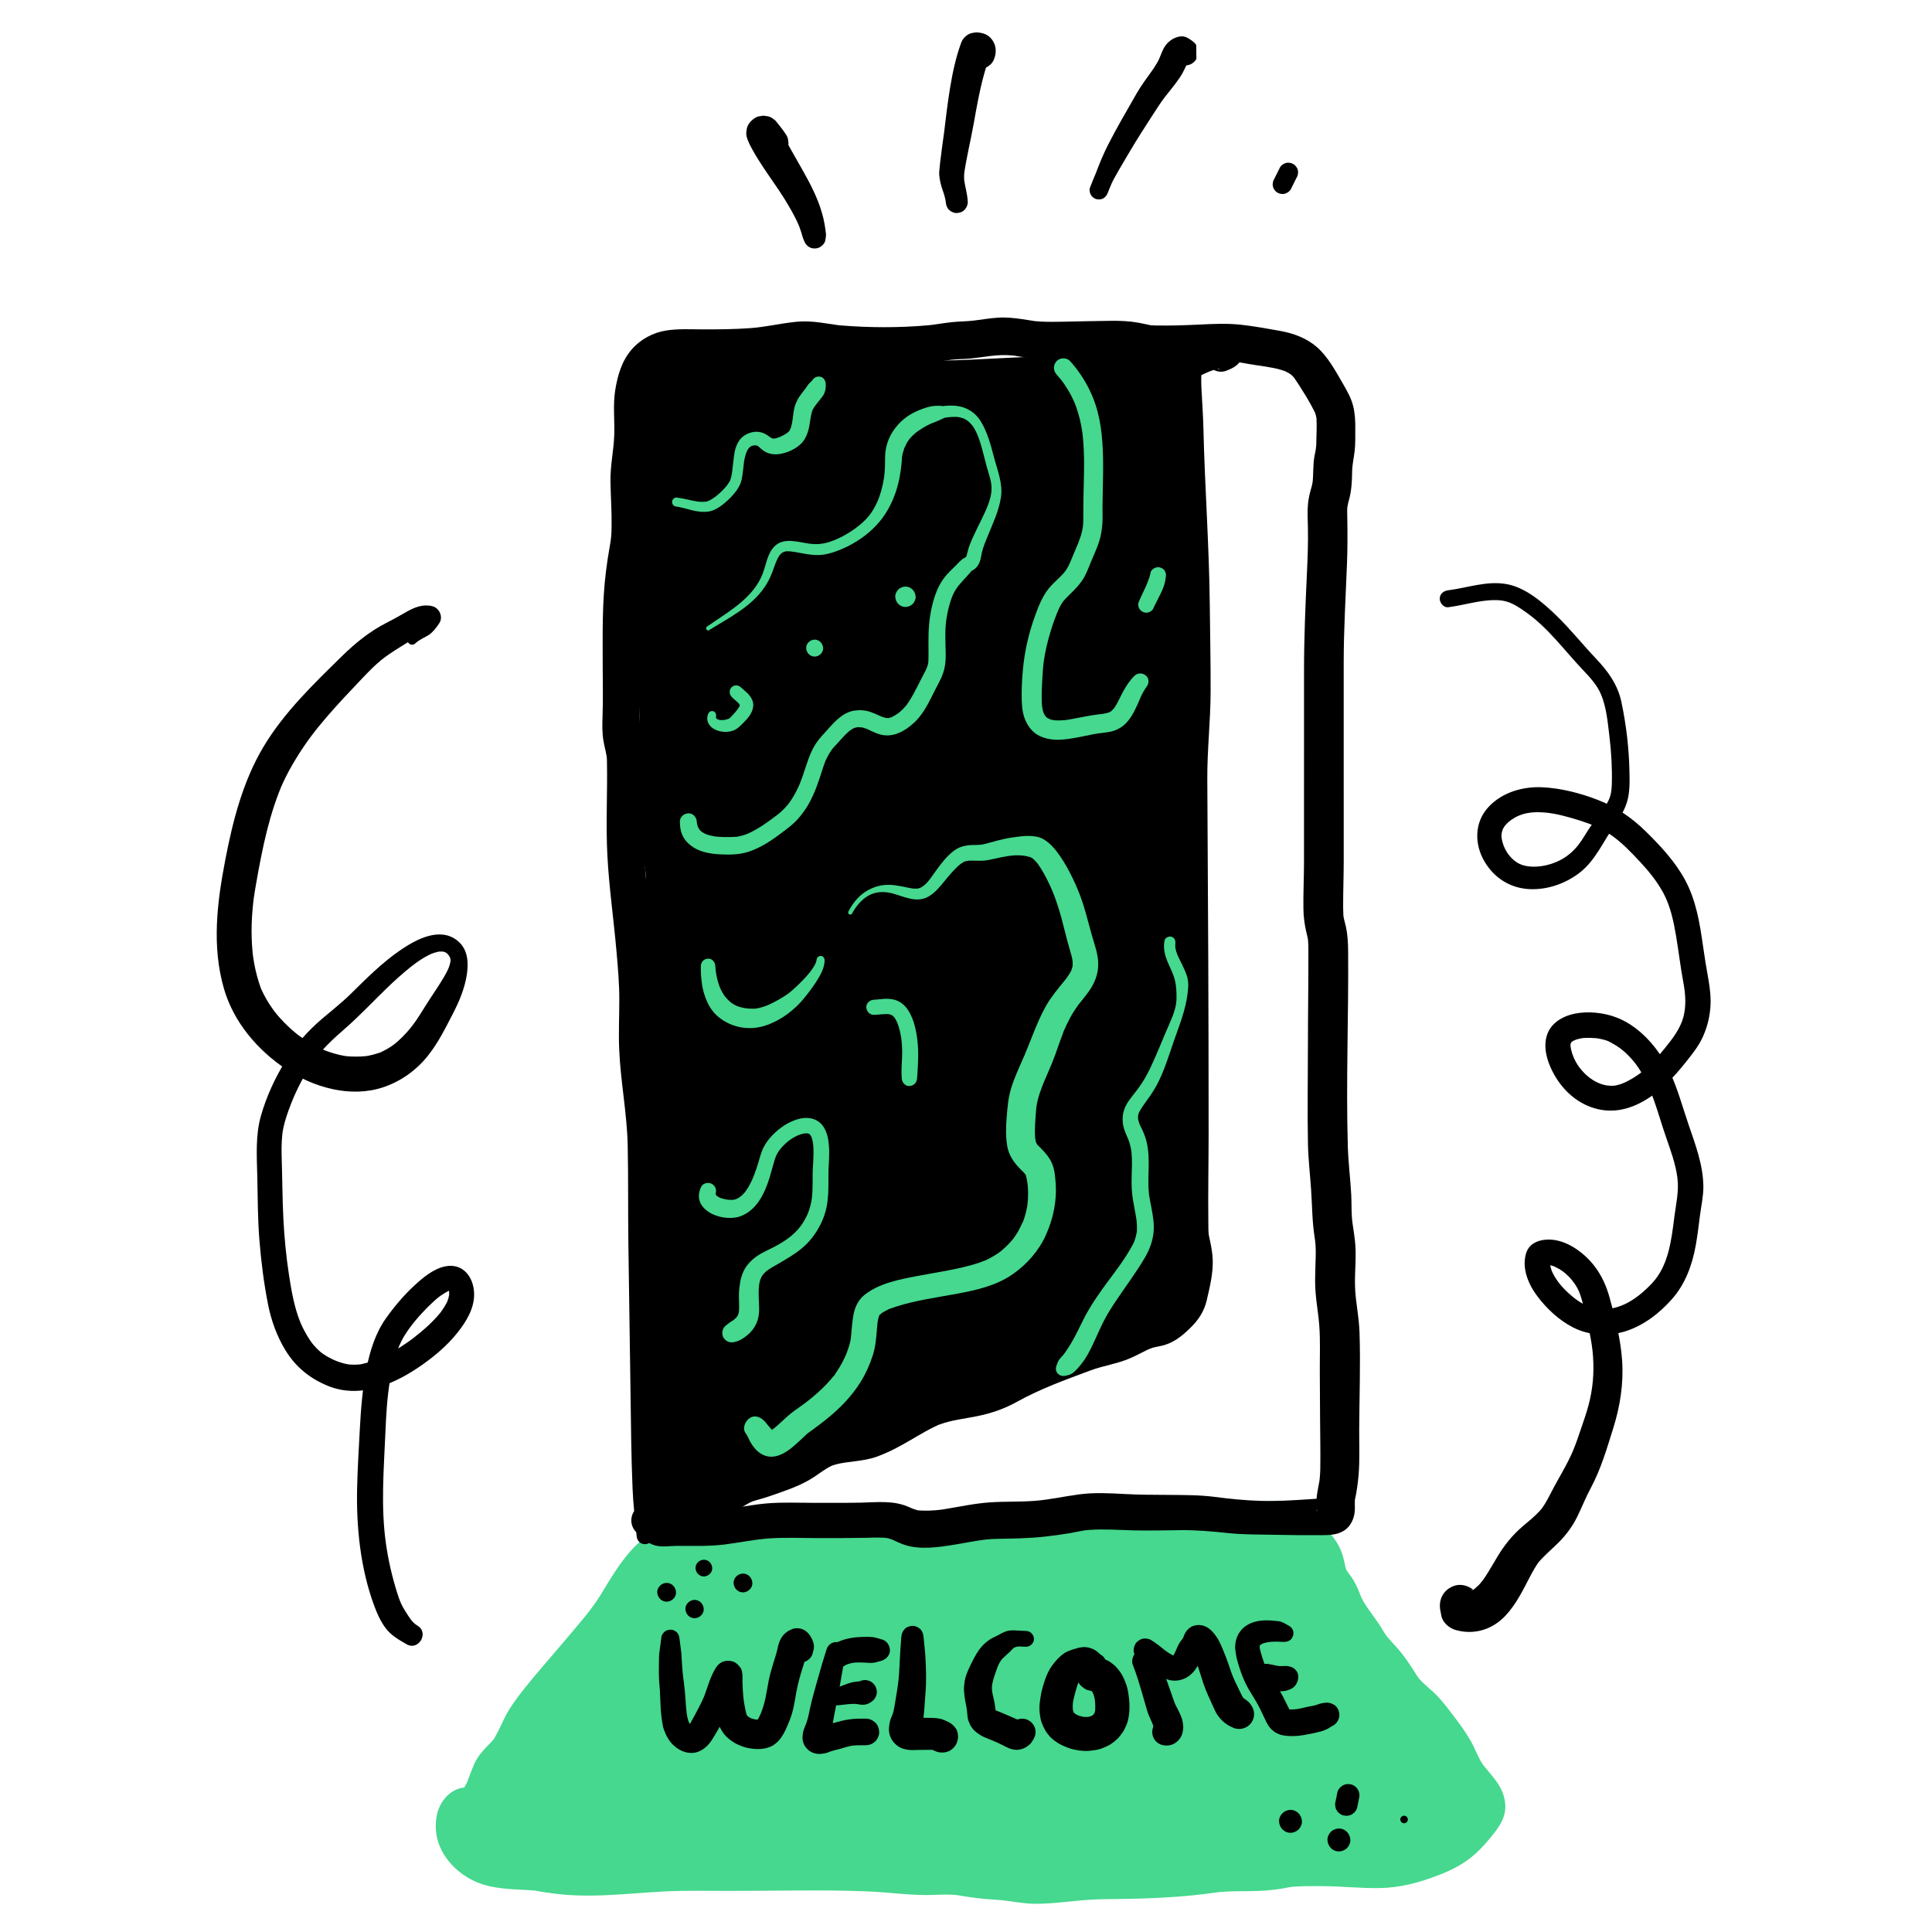 <?xml version="1.0" encoding="UTF-8"?><svg id="ARTWORK" xmlns="http://www.w3.org/2000/svg" viewBox="0 0 1000 1000"><path d="m625.038,796.32c-28.759-4.563-58.77-2.139-87.847-2.253-10.538-.042-21.139-.485-31.652.443-10.028.885-19.931,3.626-29.962,4.181-9.621.532-19.465-.109-29.113-.109-12.235,0-25.927,1.591-38.014-.503-7.797-1.351-15.168-2.267-23.152-1.843-3.573.19-6.073,1.902-9.523,2.463-3.804.619-8.714-.066-12.562-.109-5.869-.066-11.838,1.13-17.486,2.173-6.38,1.178-11.617,7.637-15.804,12.69-5.393,6.508-8.673,14.356-13.532,21.206-7.101,10.01-15.238,18.806-22.933,28.349-6.92,8.582-15.425,17.148-21.25,26.476-3.048,4.881-4.921,10.377-7.871,15.301-2.419,4.039-6.479,6.477-8.853,10.367-3.246,5.319-4.385,15.09-10.253,18.739-3.407,2.119-5.63.223-7.938,4.714-2.126,4.138-1.954,9.713,0,13.837,3.217,6.789,10.214,11.411,16.939,13.533,8.957,2.825,17.44.983,26.509,2.72,25.151,4.817,50.497-.632,75.747-.495,25.401.138,50.808-.008,76.209-.008,14.323,0,27.857.769,42.034,2.068,6.383.585,12.773-.413,19.126.076,6.381.492,12.298,2.4,18.78,2.439,8.324.05,15.946,2.326,24.212,2.223,11.317-.14,22.292-2.218,33.455-2.336,19.533-.206,38.532-.568,57.866-3.336,11.674-1.671,23.744.167,35.23-2.265,7.789-1.649,15.637-1.131,23.634-1.131,12.82,0,29.873,2.854,42.118-1.046,6.735-2.145,13.528-4.168,19.814-7.452,7.041-3.68,12.565-10.027,17.533-16.293,8.091-10.206-5.827-17.011-9.855-26.727-4.524-10.915-10.865-19.088-18.418-28.128-3.511-4.202-8.108-7-11.476-11.255-2.968-3.749-4.958-8.212-7.994-11.933-3.981-4.881-8.248-8.501-11.476-13.909-2.691-4.508-5.622-8.945-8.826-13.098-2.944-3.816-3.449-6.954-5.511-11.307-1.387-2.929-3.865-5.094-5.266-8.056-1.853-3.921-1.652-8.064-3.674-11.979-2.205-4.271-6.039-7.127-9.171-10.607-4.582-5.09-6.073-7.198-13.613-6.961-4.537.142-9.074.097-13.613.097-5.536,0-16.339-2.167-20.309,2.261" style="fill:#45d88e; stroke-width:0px;"/><path d="m626.188,792.147c-22.62-3.634-45.466-3.844-68.316-3.937-11.327-.046-22.637-.283-33.961-.549-11.918-.28-23.404.621-35.176,2.451-11.189,1.739-22.163,1.532-33.443,1.03-10.919-.486-21.814.039-32.73-.267-11.026-.31-21.294-3.373-33.15-3.57-3.015-.05-6.042.051-8.997.714-1.041.234-2.048.595-3.061.925-.508.166-1.015.342-1.529.49-.231.067-2.822.604-.826.334-4.684.634-9.528-.511-14.238-.375-5.955.172-12.095,1.07-17.917,2.324-5.319,1.146-9.99,4.564-13.797,8.314-7.715,7.599-12.774,16.778-18.416,25.871-1.345,2.167-2.805,4.249-4.324,6.295-.393.53-.79,1.057-1.189,1.582.8-1.052-.196.254-.299.386-1.014,1.288-2.04,2.566-3.077,3.835-3.42,4.184-6.955,8.273-10.436,12.406-6.874,8.159-14.059,16.142-20.647,24.531-3.636,4.63-7.083,9.323-9.69,14.62-1.126,2.288-2.157,4.623-3.316,6.895-.58,1.137-1.237,2.227-1.84,3.35-.815,1.518-.172.373.123.003-.503.629-1.06,1.222-1.617,1.803-3.331,3.477-6.757,6.753-8.75,11.227-.986,2.214-1.85,4.467-2.691,6.738-.323.872-.66,1.739-.988,2.609-.413,1.096.239.544.195-.45.019.425-.555,1.182-.741,1.541-.131.252-1.311,2.602-1.545,2.548-.122-.028,1.688-1.871.329-.548-1.092,1.064.56-.421.594-.335.058.152-1.248.538-1.165.668-.177-.278,2.426-.611.648-.413-.746.083-1.559.273-2.281.479-6.373,1.819-10.663,7.815-11.874,14.14-2.501,13.063,4.363,24.533,15.147,31.472,10.176,6.548,21.482,6.403,33.083,7.079.824.048,1.644.122,2.467.187.371.029,1.974.359.22.018,1.349.263,2.706.503,4.063.722,3.458.559,6.942,1.01,10.43,1.325,5.61.505,11.248.613,16.877.498,11.637-.237,23.221-1.452,34.838-2.069,11.73-.624,23.495-.314,35.237-.314,23.23,0,46.543-.675,69.76.202,11.508.435,23.12,2.236,34.624,1.883,2.683-.082,5.365-.228,8.051-.186,1.327.021,2.643.117,3.966.215.404.03,2.049.282.057-.019.778.117,1.554.244,2.329.377,5.992,1.023,11.852,1.742,17.917,2.067,1.302.07,2.6.187,3.897.33.643.071,1.284.155,1.926.231,1.68.201-1.564-.235.105.018,3.302.501,6.623.971,9.948,1.285,5.69.537,11.404.135,17.081-.375,5.723-.514,11.431-1.203,17.169-1.526,5.84-.329,11.707-.242,17.555-.358,11.526-.229,23.055-.692,34.529-1.856,2.758-.28,5.51-.604,8.258-.965,1.264-.166,2.528-.335,3.791-.51.265-.037,2.417-.288,1.177-.159-1.223.127.869-.068,1.133-.091.839-.075,1.679-.138,2.521-.188,5.732-.342,11.479-.162,17.215-.374,2.685-.099,5.355-.302,8.021-.634,1.913-.239,3.83-.494,5.726-.851.655-.123,1.304-.273,1.96-.394.2-.037,3.297-.395,1.151-.21,5.593-.484,11.154-.416,16.762-.374,9.675.073,19.33,1.143,29.005.992,10.713-.167,20.701-2.86,30.636-6.725,6.115-2.379,11.625-5.069,16.759-9.168,3.99-3.185,7.406-6.952,10.608-10.913,3.723-4.605,7.12-9.254,7.096-15.467-.018-4.739-1.891-9.241-4.664-13.012-1.422-1.934-2.939-3.795-4.484-5.631-.583-.693-1.161-1.389-1.741-2.083-.233-.28-1.163-1.468-.269-.31.962,1.246-.228-.333-.418-.608-2.581-3.72-4.009-8.143-6.242-12.079-2.443-4.307-5.304-8.326-8.307-12.255-3.399-4.448-6.792-9.148-10.895-12.983-1.734-1.621-3.579-3.119-5.297-4.757-.864-.824-1.668-1.691-2.464-2.579.264.295,1.011,1.47-.082-.121-.423-.616-.839-1.237-1.241-1.867-3.089-4.84-6.069-9.512-9.93-13.805-1.585-1.762-3.219-3.482-4.75-5.293-.171-.202-1.335-1.647-.615-.719.727.937-.407-.586-.556-.802-.812-1.179-1.525-2.417-2.271-3.639-2.865-4.69-6.524-8.928-9.283-13.652-.363-.623-1.558-3.29-.708-1.19-.405-1.001-.782-2.013-1.187-3.014-1.241-3.071-2.478-5.9-4.444-8.565-.692-.938-1.422-1.854-2.034-2.849-.304-.496-.612-1.016-.853-1.549.742,1.641.158.228.078-.133-.57-2.579-1.07-5.257-1.954-7.749-2.006-5.657-5.716-9.967-9.902-14.136-3.198-3.185-5.891-6.821-9.693-9.351-4.061-2.702-8.935-3.389-13.717-3.332-5.24.063-10.531.283-15.766-.033-8.769-.528-18.717-1.577-25.492,5.312-3.81,3.874-4.153,10.861,0,14.673,4.113,3.776,10.607,4.135,14.673,0,1.115-1.133-.768.594-.9.594-.02,0,.888-.453.952-.533-.226.281-2.419.698-.855.448.38-.061.823-.186,1.188-.278,1.392-.352-.27.57-.847.105.083.067,1.345-.091,1.331-.09.912-.042,1.827-.041,2.74-.021,3.653.079,7.278.484,10.935.477,2.618-.005,5.236-.002,7.854-.04,1.397-.02,2.792-.069,4.188-.099.545-.012,1.091-.029,1.637-.018.504.01,2.348.456.727-.038-1.751-.534.848.306,1.201.383,1.224.267-2.128-.951-1.033-.392.457.234,1.172.968.035-.095-1.332-1.246.274.284.615.615.77.748,1.487,1.551,2.208,2.345,1.36,1.498,2.757,2.941,4.202,4.358.787.772,1.573,1.543,2.327,2.348.375.401.718.836,1.1,1.228.938.961-1.072-1.863.151.253.28.484.566.966.847,1.449-.205-.352-.533-1.759.021.116.294.996.551,1.996.78,3.009.695,3.075,1.479,5.985,2.909,8.833,1.06,2.111,2.62,3.853,3.952,5.786.687.998,1.19,2.034,1.736,3.108-.064-.125-.569-1.438-.166-.394.244.632.496,1.262.749,1.89,1.02,2.537,2.003,5.143,3.496,7.45,1.489,2.301,3.284,4.416,4.843,6.675,3.224,4.672,5.951,9.605,9.518,14.038,1.39,1.727,2.884,3.36,4.385,4.99.814.884,1.631,1.765,2.427,2.666.408.462.806.93,1.21,1.396,1.921,2.215-.911-1.497.654.86,2.961,4.457,5.505,9.151,9.128,13.14,3.211,3.535,7.199,6.247,10.332,9.866,1.585,1.83,3.105,3.725,4.614,5.617.369.462.735.926,1.099,1.392-.103-.132-.855-1.174-.208-.26.755,1.067,1.547,2.107,2.295,3.18,2.673,3.833,5.094,7.842,7.117,12.058.262.545.511,1.095.765,1.644.818,1.766.246.526.081.147.607,1.39,1.128,2.817,1.845,4.155,1.048,1.956,2.413,3.706,3.765,5.455,1.232,1.594,2.509,3.146,3.783,4.705.281.344.558.691.839,1.035,1.212,1.484-.415-.463-.385-.501-.018.023,1.485,2.191,1.562,2.321.199.337.352.721.574,1.04.714,1.026-.59-2.044-.34-.847.071.339.178.75.317,1.065.505,1.151-.169-2.339-.128-1.074.07,2.144.697-1.813.095-.185-.624,1.688.371-.682.363-.687.083.044-1.069,1.758-1.101,1.808,1.101-1.721-.393.424-.851.976-.767.922-1.545,1.835-2.341,2.732-1.691,1.904-3.459,3.743-5.357,5.442-.444.397-.9.778-1.351,1.166-.33.283-1.562,1.055-.015.027-.859.571-1.688,1.18-2.568,1.719-1.041.637-2.115,1.205-3.21,1.742-.576.283-1.175.527-1.744.822-1.004.521,1.114-.406-.634.279-4.712,1.848-9.556,3.474-14.42,4.876-1.012.292-2.036.542-3.069.75-.53.107-1.061.193-1.592.29-1.962.358.002.058.295-.031-2.151.651-5.025.399-7.258.432-4.716.07-9.429-.19-14.135-.464-9.82-.572-19.856-1.14-29.676-.375-3.047.237-6.097.648-9.098,1.226-.656.127-1.31.266-1.967.384-.264.048-2.329.362-1.104.197s-.85.08-1.117.105c-.834.08-1.67.145-2.506.199-5.389.347-10.794.203-16.189.343-2.696.07-5.393.202-8.075.498-1.937.213-3.865.512-5.797.769,1.736-.23-1.876.228-2.412.291-5.649.666-11.318,1.148-16.994,1.5-11.194.694-22.409.865-33.622.994-10.864.126-21.598,1.953-32.447,2.288-2.646.082-5.276.02-7.913-.231-.642-.061-1.282-.139-1.923-.209-.377-.041-2.051-.266-.103-.002-1.275-.173-2.547-.362-3.822-.537-3.168-.436-6.343-.902-9.537-1.102-1.312-.082-2.624-.079-3.937-.127-.639-.024-1.277-.062-1.914-.114-.262-.021-2.816-.34-1.44-.14,1.313.191-.645-.118-.945-.168-.464-.077-.927-.158-1.391-.239-1.236-.216-2.469-.447-3.706-.654-3.278-.549-6.597-1.051-9.921-1.199-5.538-.246-11.076.45-16.613.084-10.904-.721-21.748-1.742-32.682-2.027-11.103-.29-22.221-.136-33.327-.119-11.31.017-22.62.038-33.93.023-11.219-.014-22.444-.274-33.652.344-10.933.603-21.84,1.694-32.789,2.006-5.627.16-11.264.111-16.879-.327-1.193-.093-2.385-.202-3.575-.332-.68-.074-1.364-.149-2.042-.241,1.761.239.013-.011-.289-.063-3.429-.589-6.853-1.203-10.323-1.501-2.444-.21-4.897-.249-7.348-.3-1.296-.027-2.593-.05-3.888-.107-.648-.029-1.297-.062-1.945-.108-.189-.014-3.299-.401-1.143-.055-2.33-.374-4.501-1.058-6.742-1.76-1.387-.434,1.622.822.318.14-.467-.244-.954-.453-1.422-.697-1.07-.556-2.073-1.202-3.097-1.835-.415-.257-1.515-1.185.152.191-.414-.342-.827-.681-1.226-1.042-.694-.626-1.284-1.376-1.976-1.994-1.07-.954.894,1.427.121.218-.287-.449-.604-.879-.88-1.336s-.497-.95-.775-1.403c-.534-.87.298,1.618-.007-.192-.058-.341-.513-1.392-.386-1.638.014-.028.03,2.602.092.203.007-.281-.118-1.604.025-1.711.049-.036-.666,2.532-.005.224.155-.542.29-1.069.468-1.607.145-.441.746-1.027.14-.317-.153.18-1.493,1.914-.716,1.132.914-.919-2.176,1.897-2.471,1.435.333.521,6.15-2.25,6.116-2.231,2.009-1.128,3.903-2.719,5.387-4.487,3.282-3.912,5.122-8.462,6.862-13.217.314-.857.619-1.718.941-2.571.118-.311.24-.621.356-.933.652-1.752-.157.573-.257.593.189-.038.968-1.879,1.094-2.115.812-1.51.132-.292-.157.06.422-.513.868-1.002,1.323-1.485,3.655-3.876,7.05-7.495,9.48-12.32,2.291-4.547,4.197-9.239,7-13.514.68-1.037,1.388-2.055,2.113-3.061.366-.508.741-1.009,1.113-1.513.147-.199,1.135-1.45.196-.265,1.582-1.996,3.204-3.96,4.853-5.901,6.77-7.969,13.435-16.017,20.152-24.03,7.064-8.427,14.032-16.955,19.525-26.511,1.161-2.021,2.303-4.053,3.512-6.046.644-1.062,1.305-2.114,1.997-3.146.26-.387.528-.768.79-1.154,1.661-2.445-1.113,1.262.763-1.038,1.263-1.548,2.54-3.089,3.878-4.573.739-.82,1.496-1.622,2.286-2.393.393-.383.792-.758,1.201-1.123.629-.56,1.365-1.059.263-.288.858-.6,1.737-1.139,2.646-1.657.728-.415,1.181-.103-.178.072.454-.059,1.011-.282,1.446-.383,2.523-.584,5.101-1.038,7.654-1.464.647-.108,1.297-.219,1.947-.307-1.354.185.282-.022.466-.038,1.309-.115,2.612-.228,3.926-.262,2.428-.064,4.852.125,7.277.197,5.168.153,9.638-.865,14.492-2.434.508-.164,1.065-.248,1.558-.442,1.173-.462-1.268-.053.257-.041,1.195.01,2.399-.117,3.596-.132,2.846-.034,5.691.091,8.525.335,5.235.449,10.186,1.544,16.048,1.975,5.1.375,10.251.188,15.354-.065,10.585-.525,21.089-.894,31.69-.925,11.502-.034,22.542-1.258,33.831-3.417,10.674-2.041,21.263-2.608,32.117-2.681,21.819-.146,43.603-1.694,65.419-1.693,10.54.001,21.057.432,31.49,2.007,2.308.348,4.653-.581,5.324-3.023.567-2.062-.702-4.951-3.023-5.324h0Z" style="fill:#45d88e; stroke-width:0px;"/><path d="m342.233,848.265c-.321,2.461-.66,4.919-.98,7.379l.204-1.516c-.393,2.052-.348,4.212-.397,6.298-.04,1.672-.057,3.345-.04,5.018.017,1.632.067,3.263.163,4.892.095,1.62.292,3.232.39,4.853.193,3.196.213,6.4.426,9.595.144,2.161.404,4.31.729,6.451.203,1.335.434,2.677.888,3.953,1.1,3.094,2.754,6.231,5.272,8.415,1.703,1.477,3.41,2.565,5.585,3.226,1.979.601,4.432.676,6.413.027,3.552-1.164,6.008-3.719,7.937-6.828,1.306-2.104,2.566-4.257,3.775-6.417,1.679-3.001,3.397-6.056,4.763-9.214,1.498-3.466,2.686-7.044,4.139-10.526-.247.584-.493,1.169-.74,1.753.716-1.696,1.522-3.35,2.539-4.887-4.6-1.246-9.2-2.492-13.8-3.738-.126,3.656-.113,7.318.146,10.969.295,4.149.792,8.353,1.726,12.41.809,3.516,2.804,7.11,5.624,9.409,1.538,1.254,3.045,2.362,4.852,3.166,1.685.75,3.336,1.413,5.145,1.772,4.336.861,8.793.971,12.815-1.131.494-.258.916-.625,1.355-.965.445-.344.913-.673,1.317-1.068.879-.86,1.609-1.886,2.305-2.893.733-1.059,1.32-2.215,1.858-3.383,1.468-3.189,2.844-6.462,3.7-9.873.819-3.263,1.301-6.596,1.905-9.901.719-3.933,1.794-7.755,2.971-11.573.559-1.813,1.185-3.624,1.638-5.467.31-1.26.489-2.543.977-3.754l-.769,1.822c.172-.403.374-.782.633-1.136l-1.196,1.547c.175-.222.365-.42.583-.601l-1.55,1.198c.233-.176.475-.316.744-.43l-1.833.773.141-.052c-2.489-.658-4.978-1.316-7.466-1.974.097.092.187.19.27.295l-1.201-1.554c.188.251.336.51.465.795l-.776-1.838c.217.533.407,1.062.633,1.597.414.981.902,1.865,1.67,2.633.455.455,1.178.979,1.732,1.307.191.113.388.213.589.306.708.329,1.454.704,2.226.874,2.06.455,3.959.137,5.633-1.157,1.646-1.272,2.456-2.997,2.547-5.075.002-.109.01-.218.023-.326l-.24,1.787c.044-.285.124-.555.222-.825.528-1.466.521-3.241.009-4.713-.651-1.873-1.501-3.568-2.95-4.96-.958-.951-2.086-1.609-3.386-1.974-1.36-.365-2.72-.365-4.08,0-1.799.73-2.919,1.245-4.357,2.574-.778.719-1.454,1.621-1.954,2.559-.764,1.435-1.3,2.97-1.616,4.559-.54,2.715-1.445,5.335-2.26,7.977-.928,3.008-1.805,6.03-2.426,9.118-.597,2.967-1.033,5.963-1.643,8.928-.629,3.055-1.532,5.963-2.741,8.837.256-.607.512-1.214.768-1.82-.84,1.991-1.728,4.014-3.055,5.736l1.192-1.543c-.349.438-.724.845-1.158,1.2l1.544-1.193c-.338.261-.696.467-1.088.634l1.822-.769c-.535.21-1.086.34-1.653.424l2.028-.273c-1.218.159-2.445.107-3.66-.05l2.029.273c-1.512-.21-3.014-.571-4.426-1.161l1.824.77c-1.122-.486-2.189-1.082-3.164-1.823.515.398,1.031.796,1.546,1.195-.734-.575-1.394-1.223-1.967-1.96l1.195,1.547c-.531-.706-.965-1.465-1.312-2.278.257.609.514,1.218.771,1.826-.558-1.367-.816-2.827-1.108-4.268-.339-1.673-.618-3.358-.846-5.05l.271,2.013c-.612-4.649-.807-9.335-.757-14.021l-.265-1.969c-.229-.964-.671-1.803-1.325-2.518-.945-1.224-2.296-2.301-3.847-2.654-1.302-.296-2.635-.296-3.937,0-1.821.415-3.461,1.866-4.426,3.403-3.112,4.957-4.352,10.787-6.591,16.134l.728-1.724c-1.456,3.425-3.22,6.773-4.982,10.049-.716,1.331-1.483,2.633-2.199,3.965-.56,1.042-1.134,2.08-1.857,3.02l1.088-1.408c-.384.485-.803.932-1.289,1.316.468-.361.935-.723,1.403-1.084-.331.248-.678.457-1.057.623.55-.232,1.101-.465,1.651-.697-.349.139-.702.233-1.075.285.611-.082,1.222-.164,1.833-.246-.41.043-.81.032-1.218-.022l1.829.246c-.49-.081-.958-.217-1.418-.404l1.638.691c-.613-.267-1.173-.61-1.702-1.017l1.382,1.068c-.676-.541-1.267-1.16-1.802-1.84l1.062,1.374c-.739-.965-1.344-2.015-1.829-3.129l.679,1.609c-.887-2.103-1.242-4.407-1.547-6.655l.237,1.764c-.339-2.585-.505-5.186-.672-7.787-.201-3.116-.502-6.198-.919-9.293l.229,1.704c-.171-1.296-.364-2.588-.541-3.883l.226,1.681c-.315-2.357-.546-4.724-.72-7.095-.083-1.142-.154-2.285-.216-3.429-.089-1.651-.085-3.323-.399-4.95l.204,1.516c-.321-2.459-.623-4.92-.943-7.379-.17-1.308-.417-2.381-1.389-3.354-.823-.823-2.172-1.442-3.354-1.389-1.227.055-2.499.458-3.354,1.389l-.742.96c-.429.74-.645,1.538-.648,2.394h0Z" style="stroke-width:0px;"/><path d="m427.846,853.656c-1.616,4.987-3.064,10.026-4.487,15.071-1.416,5.023-2.866,10.043-4.008,15.137-.536,2.392-.959,4.847-1.703,7.185-.446,1.4-1.123,2.72-1.578,4.119-.402,1.235-.613,2.533-.696,3.828-.053.832.072,1.731.273,2.512.202.787.524,1.616.991,2.285.825,1.181,1.726,2.163,2.993,2.891,1.36.78,2.7,1.039,4.24,1.166.642.053,1.262-.069,1.899-.154.73-.098,1.418-.194,2.118-.408.864-.264,1.684-.637,2.536-.932,1.148-.399,2.374-.613,3.548-.927,2.672-.716,5.298-1.655,8.046-2.039l-1.828.246c2.652-.348,5.327-.302,7.996-.301,1.763.001,3.616-.768,4.863-2.014,1.193-1.193,2.091-3.15,2.014-4.863-.08-1.779-.664-3.623-2.014-4.863-1.346-1.236-2.999-2.014-4.863-2.014-2.233-.001-4.474-.041-6.701.157-2.804.249-5.428.793-8.116,1.574-2.108.612-4.277,1.056-6.37,1.704-1.431.443-2.741,1.227-4.243,1.438l1.813-.244c-.28.03-.552.038-.832.011l1.809.243c-.218-.032-.42-.084-.624-.167l1.623.685c-.119-.058-.225-.119-.335-.193l1.373,1.061c-.147-.115-.271-.238-.39-.381l1.06,1.371c-.053-.075-.096-.146-.138-.229l.683,1.618c-.065-.153-.105-.305-.134-.469.081.599.161,1.198.242,1.798-.046-.356-.029-.709.013-1.065l-.241,1.792c.262-1.892,1.1-3.627,1.673-5.432.397-1.25.608-2.578.851-3.865.291-1.539.552-3.083.849-4.62.621-3.215,1.375-6.395,1.926-9.624.54-3.16,1.069-6.322,1.624-9.479.64-3.643,1.317-7.279,2.078-10.899.283-1.345.195-2.717-.514-3.929-.619-1.058-1.832-2.066-3.047-2.343-2.795-.637-5.391.843-6.272,3.561h0Z" style="stroke-width:0px;"/><path d="m433.727,882.651c3.407-.279,6.836-1.004,10.263-.608-.52-.07-1.039-.14-1.559-.209,1.241.174,2.46.474,3.717.55,2.275.137,4.308-.866,5.928-2.387,1.071-1.006,1.855-2.845,1.789-4.318-.062-1.379-.463-2.602-1.311-3.7-1.85-2.394-5.212-3.102-7.878-1.573-.103.064-.211.121-.322.17l1.469-.62c-.515.204-1.093.347-1.642.424l1.62-.218c-1.33.151-2.65.217-3.975.459-1.071.195-2.12.505-3.151.855-2.075.705-4.081,1.591-6.145,2.324-2.132.758-3.539,2.625-3.228,4.944.277,2.06,2.185,4.09,4.425,3.907h0Z" style="stroke-width:0px;"/><path d="m436.869,862.315c.704-.403,1.426-.767,2.171-1.09l-1.504.635c1.615-.679,3.299-1.126,5.033-1.372-.572.077-1.144.154-1.716.231,2.296-.304,4.611-.262,6.918-.138,1.733.093,3.416.311,5.139-.07,1.19-.263,2.371-.619,3.537-.975,2.311-.705,4.292-2.961,4.178-5.488-.111-2.488-1.683-4.835-4.178-5.488-.928-.243-1.849-.509-2.765-.79-1.443-.442-2.906-.511-4.402-.514-1.781-.004-3.565-.002-5.341.14-4.747.378-9.324,1.531-13.352,4.168-1.353.886-2.424,2.133-2.861,3.72-.41,1.49-.225,3.474.627,4.797.857,1.329,2.133,2.499,3.72,2.861,1.643.374,3.309.224,4.797-.627h0Z" style="stroke-width:0px;"/><path d="m466.531,847.301c-.355,4.233-.658,8.47-.829,12.713s-.44,8.485-.994,12.697l.26-1.934c-.45,3.346-1.053,6.679-1.584,10.014-.264,1.659-.534,3.326-.915,4.963-.345,1.482-1.034,2.84-1.541,4.268-.365,1.026-.514,2.022-.659,3.103-.22,1.635-.289,2.873.169,4.566.734,2.713,2.488,5.034,4.902,6.474,2.749,1.639,5.998,1.802,9.103,1.625,1.376-.078,2.75-.063,4.128-.06,1.717.004,3.467-.125,5.175.082l-2.207-.296c.798.11,1.553.324,2.295.636l-1.983-.837c.358.157.709.328,1.055.511,2.291,1.213,4.357,1.613,6.973,1.001,2.687-.628,4.987-3.023,5.667-5.667.032-.108.056-.218.074-.33.325-1.036.371-2.073.139-3.11-.047-1.038-.355-2.004-.925-2.899-1.078-1.671-2.67-3.117-4.66-3.584-.097-.026-.195-.046-.294-.058,1.889,1.889,3.778,3.778,5.667,5.667-.772-2.341-2.145-4.249-4.348-5.4-.318-.166-.641-.32-.969-.466-1.202-.533-2.482-1.153-3.8-1.398-2.465-.457-4.773-.452-7.25-.452-1.558-0-3.115-.033-4.671.055-1.127.064-2.264.142-3.389.004l2.207.296c-.417-.059-.822-.149-1.215-.305l1.983.837c-.226-.098-.433-.213-.631-.359.56.433,1.12.865,1.68,1.298-.161-.13-.3-.271-.427-.434l1.298,1.68c-.104-.148-.189-.299-.263-.463l.837,1.983c-.122-.307-.191-.627-.236-.954.099.734.197,1.468.296,2.202-.053-.518-.022-1.028.045-1.543-.098.728-.196,1.456-.293,2.183.21-1.35.69-2.626,1.052-3.938.552-2.003.714-4.116.905-6.181.282-3.043.401-6.099.664-9.143.532-6.17.325-12.363-.014-18.538-.193-3.507-.676-7.009-.973-10.51-.132-1.55-.553-2.935-1.684-4.066-.997-.997-2.634-1.749-4.066-1.684-1.487.067-3.03.555-4.066,1.684-1.08,1.177-1.551,2.473-1.684,4.066h0Z" style="stroke-width:0px;"/><path d="m531.08,844.174c-1.594-.058-3.209-.112-4.799-.222-1.951-.135-3.954-.186-5.825.512-2.036.76-3.795,1.995-5.775,2.858-1.806.787-3.332,1.89-4.821,3.192-2.461,2.15-4.284,5.018-5.784,7.894-.84,1.61-1.674,3.231-2.417,4.889-.995,2.22-1.98,4.437-2.332,6.857-.238,1.636-.451,3.23-.37,4.881.08,1.617.326,3.235.568,4.832.315,2.074.836,4.114,1.134,6.189l-.265-1.969c.242,1.955.203,3.913.643,5.852.145.638.409,1.21.664,1.816.261.618.482,1.212.854,1.766.608.905,1.361,1.917,2.231,2.636,1.45,1.198,2.862,2.185,4.57,2.94,1.666.737,3.37,1.359,5.048,2.062-.605-.256-1.211-.511-1.816-.766,2.577,1.097,5.161,2.228,7.635,3.538,1.007.533,2.078,1.026,3.16,1.365.821.257,1.84.381,2.615.401.113.003.22.008.334.005.647-.019,1.588-.132,2.216-.304.844-.23,1.736-.618,2.49-1.054.134-.077.26-.168.385-.258.551-.394,1.271-.866,1.745-1.352.837-.857,1.297-1.833,1.922-2.804.231-.548.462-1.095.693-1.643.082-.609.164-1.219.246-1.828,0-1.531-.552-2.97-1.477-4.167-.75-.971-1.62-1.641-2.751-2.118-.536-.311-1.115-.468-1.736-.469-.914-.205-1.828-.164-2.742.123-1.42.215-2.627.847-3.945,1.412.604-.255,1.208-.51,1.813-.765-.234.086-.46.146-.707.183l2.032-.273c-.202.024-.385.033-.587.014.677.091,1.355.182,2.033.273-.37-.059-.712-.176-1.058-.319l1.825.77c-.538-.237-1.053-.518-1.57-.797-1.035-.557-2.134-.973-3.217-1.428l1.822.769c-2.337-.991-4.642-2.051-6.984-3.031-1.321-.552-2.675-1.02-3.994-1.576l1.81.764c-.97-.418-1.913-.894-2.753-1.541.508.392,1.015.784,1.523,1.177-.382-.308-.726-.644-1.028-1.031.391.506.782,1.012,1.173,1.518-.234-.326-.423-.664-.581-1.033l.754,1.787c-.234-.608-.365-1.233-.452-1.878.089.66.177,1.32.266,1.981-.279-2.304-.507-4.585-1.029-6.851-.431-1.869-.868-3.737-1.131-5.638.087.645.173,1.289.26,1.934-.2-1.544-.258-3.079-.065-4.627-.086.638-.171,1.276-.257,1.913.308-2.224.874-4.393,1.584-6.52.621-1.859,1.256-3.723,2.009-5.533l-.649,1.537c.656-1.554,1.431-3.045,2.45-4.394l-.954,1.234c.948-1.227,2.088-2.282,3.244-3.308.684-.607,1.368-1.193,2.003-1.853.689-.715,1.355-1.462,2.131-2.086l-.983.759c.502-.379,1.036-.686,1.611-.939l-1.094.462c.889-.369,1.812-.604,2.759-.772l-1.106.149c1.59-.126,3.207.065,4.799.084,2.14.025,4.189-1.899,4.091-4.091-.102-2.283-1.797-4.007-4.091-4.091h0Z" style="stroke-width:0px;"/><path d="m570.102,856.7c-.342-.197-.675-.402-.992-.638l.991.766c-1.209-1.108-2.455-2.323-3.929-3.063-1.524-.764-2.675-1.068-4.351-1.223-1.183-.109-2.394.145-3.551.331l1.81-.243c-.808.095-1.639.144-2.413.401-.228.076-.456.152-.685.226-.494.161-.996.282-1.496.423-.437.123-.862.276-1.282.446-.954.387-2.068.754-2.953,1.327-2.709,1.756-4.625,3.892-6.536,6.447-2.508,3.354-3.893,7.416-5.02,11.411-.444,1.574-.821,3.169-1.071,4.786-.354,2.287-.708,4.623-.597,6.947.072,1.508.282,3.026.564,4.506.14.737.34,1.464.609,2.164,1.104,2.874,2.421,5.326,4.624,7.544,1.069,1.077,2.328,2.008,3.599,2.83.643.416,1.317.784,2.008,1.113,1.989.946,4.074,1.823,6.233,2.309,2.173.489,4.447.805,6.679.79.755-.005,1.506-.063,2.255-.161,1.444-.188,2.905-.331,4.313-.718,1.392-.382,2.735-.988,4.044-1.575.665-.298,1.307-.642,1.913-1.048,1.168-.781,2.314-1.647,3.335-2.616,1.05-.996,1.926-2.212,2.768-3.369.45-.618.838-1.28,1.164-1.972.644-1.366,1.305-2.795,1.672-4.274.613-2.47.848-5.108.813-7.656-.036-2.594-.373-5.204-.813-7.755-.393-2.276-1.201-4.293-2.123-6.414-.93-2.141-2.305-4.063-3.865-5.794-1.004-1.114-2.261-2.051-3.491-2.879-.317-.214-.65-.405-.997-.567-1.008-.47-2.051-.967-3.129-1.271-2.19-.617-4.531-.594-6.723-.002l-2.068.873c-1.009.544-1.818,1.287-2.429,2.229-.536.54-.907,1.177-1.113,1.91-.542,1.032-.79,2.143-.746,3.335.069,1.537.463,3.009,1.182,4.369.544,1.009,1.287,1.818,2.229,2.429.836.765,1.817,1.282,2.944,1.549.955.185,1.964.384,2.863.763-.708-.299-1.416-.597-2.123-.896.564.253,1.084.568,1.577.939l-1.798-1.389c.707.552,1.322,1.195,1.872,1.901-.463-.599-.926-1.198-1.388-1.797.778,1.025,1.403,2.146,1.913,3.325-.298-.706-.596-1.413-.894-2.119.755,1.792,1.165,3.665,1.427,5.587-.105-.785-.211-1.57-.316-2.355.339,2.589.455,5.239.113,7.835.105-.783.211-1.567.316-2.351-.154,1.089-.409,2.138-.826,3.157l.891-2.111c-.419.993-.949,1.925-1.601,2.784l1.38-1.787c-.622.796-1.333,1.505-2.131,2.124.595-.46,1.19-.92,1.785-1.379-.828.626-1.724,1.14-2.676,1.553.702-.296,1.404-.592,2.106-.889-1.235.52-2.528.857-3.854,1.041l2.341-.315c-1.609.209-3.232.19-4.841-.021.779.105,1.559.209,2.338.314-1.724-.239-3.404-.695-5.011-1.362l2.099.886c-1.269-.538-2.496-1.192-3.597-2.025l1.776,1.372c-.758-.591-1.447-1.253-2.044-2.007l1.367,1.77c-.584-.76-1.06-1.583-1.435-2.465l.877,2.079c-.441-1.075-.723-2.196-.886-3.345.103.767.206,1.533.309,2.3-.263-1.991-.176-4.002.088-5.988l-.306,2.276c.281-2.036.741-4.04,1.29-6.019.577-2.079,1.177-4.191,2.007-6.184l-.829,1.964c.639-1.501,1.425-2.928,2.418-4.224l-1.234,1.597c.896-1.141,1.962-2.204,3.097-3.107l-1.505,1.163c.584-.449,1.218-.818,1.815-1.249,1.061-.765,2.075-1.585,3.098-2.398l-1.343,1.037c.368-.278.741-.518,1.166-.701l-1.492.63c.296-.109.588-.181.9-.227l-1.59.214c.653-.07,1.296-.032,1.946.054l-1.44-.194c1.021.15,1.972.38,2.955.68,2.265.693,4.708-.643,5.595-2.746.903-2.141.12-4.734-1.941-5.923h0Z" style="stroke-width:0px;"/><path d="m586.309,861.612c1.7,4.344,3.087,8.799,4.4,13.273.65,2.217,1.284,4.438,1.934,6.655.577,1.966,1.072,4.007,1.823,5.914.752,1.911,1.666,3.743,2.469,5.63l-.762-1.806c.529,1.258,1.005,2.558,1.203,3.913-.091-.678-.182-1.355-.273-2.033.055.437.072.869.017,1.306.091-.678.182-1.355.273-2.033-.04.253-.101.492-.196.731.257-.609.514-1.218.771-1.827-.065.147-.146.278-.225.417-.195.342-.28.619-.462,1.05-.345.595-.519,1.237-.521,1.925-.06.364-.109.73-.145,1.097l.27-2.013c-.028.189-.073.367-.142.545l.726-1.72c-.043.099-.089.194-.14.289-1.188,2.234-1.303,4.835,0,7.062.622,1.051,1.458,1.888,2.51,2.51,1.091.633,2.268.951,3.531.955,4.154.361,7.916-2.876,8.754-6.847.235-1.114.409-2.305.273-3.45-.145-1.221-.26-2.437-.664-3.601-.615-1.768-1.41-3.488-2.275-5.149-.51-.98-1.069-1.941-1.507-2.956l.75,1.776c-.836-1.999-1.512-4.079-2.232-6.122-.756-2.146-1.5-4.296-2.261-6.44-1.708-4.808-3.54-9.572-5.656-14.217-.628-1.378-2.564-2.751-4.004-3.079-1.498-.341-2.94-.263-4.362.338-1.287.543-2.533,1.471-3.204,2.741-.792,1.498-1.321,3.513-.675,5.162h0Z" style="stroke-width:0px;"/><path d="m589.747,859.218c.746.487,1.467,1.008,2.173,1.552l-1.221-.944c1.748,1.364,3.387,2.859,5.116,4.247,1.207.969,2.417,1.943,3.687,2.827,1.343.935,2.749,1.604,4.274,2.208,3.389,1.341,7.274.947,10.421-.84,2.4-1.363,4.284-3.535,5.65-5.902,1.011-1.751,1.704-3.68,2.945-5.296l-1.092,1.413c.981-1.227,2.104-2.35,2.944-3.688.596-.948.912-2.073,1.343-3.11l-.716,1.698c.18-.426.36-.866.637-1.241-.372.482-.745.964-1.117,1.446.034-.043.071-.083.112-.12l-1.447,1.118c.032-.029.067-.051.107-.066l-1.709.721c.076-.025.152-.044.232-.056l-1.903.256c.111-.013.218-.011.329.004l-1.906-.256c.099.017.191.045.284.083l-1.716-.724c.152.068.29.154.424.253l-1.461-1.129c.286.222.528.489.752.773l-1.141-1.476c.648.841,1.129,1.802,1.568,2.765-.253-.599-.505-1.197-.758-1.796.648,1.593,1.429,3.12,2.099,4.703l-.763-1.809c1.55,3.68,2.778,7.49,3.953,11.303.325,1.054.621,2.121.987,3.162,1.433,4.077,3.236,8.037,5.064,11.951.754,1.615,1.423,3.3,2.491,4.739,1.413,1.904,2.589,3.174,4.589,4.523,1.281.864,2.56,1.434,4.017,2.022l-1.878-.793c.702.306,1.468.721,2.212.906,2.692.671,5.528-.003,7.51-1.985.957-.963,1.618-2.098,1.985-3.406.368-1.368.368-2.736,0-4.104-.325-.832-.582-1.671-1.107-2.386-.456-.619-.86-1.3-1.431-1.819-.562-.51-1.232-.98-1.851-1.42-.491-.349-1.001-.669-1.482-1.033l1.63,1.259c-.625-.493-1.19-1.032-1.689-1.653.419.542.838,1.084,1.256,1.626-1.325-1.725-2.182-3.848-3.144-5.786-1.121-2.26-2.201-4.54-3.186-6.863l.789,1.87c-1.556-3.697-2.666-7.569-4.102-11.314-1.095-2.857-2.245-5.718-3.639-8.444-.611-1.194-1.373-2.238-2.192-3.299-1.067-1.381-2.035-2.395-3.53-3.392-.135-.09-.27-.169-.414-.243-.645-.332-1.362-.652-2.07-.851-.696-.195-1.519-.279-2.244-.304-.753-.026-1.526.102-2.253.304-1.653.46-2.957,1.404-3.984,2.732-.65.841-.869,1.269-1.287,2.26-.383.908-.677,1.841-1.049,2.751l.713-1.689c-.22.49-.582.931-.906,1.356l1.098-1.421c-.908,1.175-1.909,2.313-2.621,3.627-.399.737-.736,1.505-1.065,2.275-.632,1.478-1.238,2.991-2.202,4.29l1.049-1.358c-.421.544-.893,1.027-1.437,1.449l1.341-1.036c-.427.315-.872.582-1.357.797l1.568-.661c-.398.157-.796.27-1.218.343l1.731-.233c-.552.073-1.091.072-1.643.009l1.713.23c-.777-.113-1.515-.336-2.243-.628l1.517.64c-1.954-.826-3.715-2.028-5.389-3.318.414.32.828.639,1.242.959-2.604-2.019-5.114-4.194-7.94-5.903-1.318-.797-3.138-1.01-4.614-.604-1.389.383-2.894,1.456-3.579,2.752-.734,1.39-1.102,3.073-.604,4.614.494,1.527,1.398,2.694,2.752,3.579h0Z" style="stroke-width:0px;"/><path d="m666.243,841.085l-.192-.074,1.073.453c-.695-.294-1.311-.712-1.96-1.09-.273-.159-.551-.3-.837-.432-.531-.245-1.071-.516-1.646-.641-.676-.147-1.378-.196-2.064-.283-1.75-.221-3.514-.351-5.279-.325-3.387.05-6.951.679-9.882,2.475-3.864,2.368-5.946,6.362-6.155,10.831-.033.704.031,1.407.116,2.105.167,1.368.355,2.724.663,4.067.379,1.653.879,3.276,1.395,4.891,1.169,3.654,2.554,7.193,4.427,10.55,1.684,3.018,3.641,5.874,5.284,8.915,1.558,2.884,2.834,5.901,4.297,8.831.691,1.383,1.586,2.768,2.714,3.825.713.667,1.498,1.316,2.37,1.766.95.49,2.0.958,3.06,1.173,4.653.943,9.663.355,14.256-.618,1.897-.402,3.834-.759,5.699-1.289,1.395-.396,2.791-.944,4.055-1.65.764-.427,1.419-.996,2.228-1.357l-1.528.645c1.229-.496,2.212-.838,3.131-1.852,1.358-1.499,1.982-3.217,1.712-5.229-.244-1.817-1.256-3.689-2.972-4.547-.981-.49-2.025-.896-3.142-.85,1.047.283,2.094.567,3.142.85-1.154-.61-2.46-1.021-3.778-.924-.84.062-1.695.183-2.524.356-1.178.246-2.244.728-3.349,1.206l1.632-.689c-1.864.783-3.834.901-5.782,1.348-1.966.451-3.895.958-5.898,1.228.614-.083,1.228-.165,1.842-.247-2.146.276-4.439.473-6.594.194l1.825.245c-.52-.078-1.022-.199-1.509-.398l1.636.69c-.341-.15-.656-.332-.955-.554l1.384,1.069c-.352-.278-.656-.595-.933-.948l1.067,1.381c-.76-1.007-1.285-2.171-1.839-3.297-.865-1.754-1.721-3.513-2.633-5.244-1.794-3.405-4.009-6.534-6.01-9.814-1.139-1.867-2.194-3.784-3.056-5.795l.657,1.557c-.778-1.852-1.406-3.781-2.034-5.689-.632-1.922-1.204-3.877-1.478-5.886l.228,1.693c-.107-.859-.149-1.707-.047-2.568l-.226,1.685c.089-.634.249-1.242.496-1.834l-.636,1.508c.223-.501.497-.964.828-1.4l-.984,1.274c.487-.613,1.038-1.175,1.657-1.656l-1.249.965c.697-.522,1.452-.943,2.25-1.289l-1.432.604c1.455-.61,2.978-.946,4.535-1.165-.502.068-1.005.135-1.508.203,1.672-.223,3.361-.336,5.049-.336,1.399 0,2.83.248,4.222.124,1.147-.102,2.328-.413,3.144-1.302.674-.735,1.09-1.561,1.223-2.553.127-.948.006-2.007-.528-2.835-.661-1.026-1.52-1.608-2.657-2.043h0Z" style="stroke-width:0px;"/><path d="m653.72,873.717c.976.223,1.94.498,2.914.73,1.739.414,3.507.696,5.286.873.605.06,1.221.098,1.828.06,1.843-.117,2.951-.502,4.598-1.261,1.728-.797,2.914-2.601,3.407-4.401.29-1.06.298-2.152.048-3.218-.324-1.379-1.325-2.482-2.482-3.228-.979-.631-1.786-.642-2.904-.778l1.483.199c-.176-.028-.343-.076-.512-.134-1.259-.434-2.515-.239-3.802-.044.56-.075,1.121-.151,1.681-.226-.699.089-1.429.071-2.133.082-.795.013-1.588-.056-2.375-.158l1.722.231c-1.81-.245-3.567-.717-5.354-1.075-1.702-.341-3.399-.253-4.934.645-1.328.777-2.595,2.3-2.943,3.827-.373,1.639-.292,3.479.645,4.934.882,1.368,2.194,2.569,3.827,2.943h0Z" style="stroke-width:0px;"/><path d="m345.048,829.029c2.543,0,4.979-2.236,4.862-4.862-.118-2.634-2.136-4.862-4.862-4.862-2.543,0-4.979,2.236-4.862,4.862.118,2.634,2.136,4.862,4.862,4.862h0Z" style="stroke-width:0px;"/><path d="m364.326,815.965c2.264,0,4.433-1.991,4.328-4.328-.105-2.345-1.902-4.328-4.328-4.328-2.264,0-4.433,1.991-4.328,4.328.105,2.345,1.902,4.328,4.328,4.328h0Z" style="stroke-width:0px;"/><path d="m359.507,837.585c2.481,0,4.858-2.182,4.743-4.743-.115-2.57-2.084-4.743-4.743-4.743-2.481,0-4.858,2.182-4.743,4.743.115,2.57,2.084,4.743,4.743,4.743h0Z" style="stroke-width:0px;"/><path d="m384.568,824.209c2.543,0,4.979-2.236,4.862-4.862-.118-2.634-2.136-4.862-4.862-4.862-2.543,0-4.979,2.236-4.862,4.862.118,2.634,2.136,4.862,4.862,4.862h0Z" style="stroke-width:0px;"/><path d="m667.953,948.655c1.52,0,3.117-.661,4.192-1.736,1.028-1.028,1.803-2.715,1.736-4.192-.144-3.212-2.605-5.929-5.929-5.929-1.52,0-3.117.661-4.192,1.736-1.028,1.028-1.803,2.715-1.736,4.192.144,3.212,2.605,5.929,5.929,5.929h0Z" style="stroke-width:0px;"/><path d="m692.231,927.687c-.321,1.607-.643,3.213-.964,4.819-.242.772-.277,1.545-.104,2.317.035.773.265,1.493.69,2.16.365.677.864,1.22,1.496,1.63.561.513,1.22.86,1.976,1.04.515.069,1.03.138,1.545.207,1.049-.003,2.026-.268,2.933-.793l1.176-.908c.72-.725,1.218-1.58,1.494-2.564.321-1.607.643-3.213.964-4.819.242-.772.277-1.545.104-2.317-.035-.773-.265-1.493-.69-2.16-.365-.677-.864-1.22-1.496-1.63-.561-.513-1.22-.86-1.976-1.04-.515-.069-1.03-.138-1.545-.207-1.049.003-2.026.268-2.933.793l-1.176.908c-.72.725-1.218,1.58-1.494,2.564h0Z" style="stroke-width:0px;"/><path d="m693.014,958.294c1.52,0,3.117-.661,4.192-1.736,1.028-1.028,1.803-2.715,1.736-4.192-.144-3.212-2.605-5.929-5.929-5.929-1.52,0-3.117.661-4.192,1.736-1.028,1.028-1.803,2.715-1.736,4.192.144,3.212,2.605,5.929,5.929,5.929h0Z" style="stroke-width:0px;"/><path d="m726.75,943.719c1.023,0,2.004-.9,1.956-1.956-.048-1.06-.86-1.956-1.956-1.956-1.023,0-2.004.9-1.956,1.956.048,1.06.86,1.956,1.956,1.956h0Z" style="stroke-width:0px;"/><path d="m360.372,746.663c.687,0,.688-1.067,0-1.067-.687,0-.688,1.067,0,1.067h0Z" style="stroke-width:0px;"/><path d="m338.08,795.166c.832-8.405,1.801-16.779,2.14-25.215.338-8.411.58-16.797.699-25.215.232-16.4.464-32.799.695-49.199.469-33.161,1.385-66.359,1.228-99.524-.039-8.314-.378-16.6-1.274-24.868-.874-8.066-2.068-16.104-2.565-24.207-1.014-16.566.615-33.097-.769-49.675-1.357-16.25-3.171-32.481-4.394-48.736-1.202-15.978-.813-32.13-.56-48.14.057-3.623.157-7.277-.254-10.881-.264-2.321-.716-4.543-1.27-6.803-.632-2.579-.81-2.865-.881-5.105-.254-7.987.255-16.08.258-24.082.007-16.383-.512-32.871.843-49.214.625-7.542,1.895-13.531,2.982-21.209,1.121-7.921.813-15.796.497-23.762-.147-3.711-.18-7.42-.238-11.133-.03-1.934-.07-3.873.07-5.804.104-1.435.468-2.845.763-4.869,1.177-8.086,1.461-16.227,1.152-24.387-.061-1.613-.132-3.227-.1-4.842.017-.874.009-1.781.145-2.646-.229,1.451.234-.641.314-.977.337-1.412.635-2.832.952-4.248.202-.901.402-1.804.655-2.692.105-.369,1.052-2.74.297-1.154.754-1.584,1.262-2.263,1.9-2.869.435-.413.888-.855,1.31-1.286,1.732-1.773-1.315.552.751-.57.455-.247.968-.539,1.395-.816,1.879-1.219-1.012.064.206-.135,1.367-.223,2.753-.79,4.131-1.068-2.407.487.115.012.581-.022.539-.04,1.081-.067,1.621-.088,1.396-.054,2.795-.05,4.191-.031,3.286.045,6.569.146,9.855.143,7.976-.008,15.959-.1,23.915-.708,4.19-.321,8.361-.805,12.521-1.392,1.703-.24,3.395-.529,5.086-.844,1.115-.208,2.228-.431,3.345-.63.246-.044,3.024-.469,1.892-.33,8.161-1,13.487.821,21.571,1.741,15.104,1.72,30.878,1.294,46.019.17,3.981-.295,7.917-.992,11.868-1.533,2.033-.279-2.304.172,1.249-.145.929-.083,1.855-.173,2.787-.223,2.068-.11,4.131-.135,6.194-.329,8.108-.761,14.065-2.407,22.386-1.595,3.459.337-1.659-.326,1.744.246.714.12,1.431.232,2.146.345,2.293.364,4.591.711,6.897.98,4.192.49,8.424.497,12.639.446,7.854-.096,15.709-.244,23.562-.42,3.951-.089,7.906-.13,11.854.109.095.006,1.887.236.698.058.902.134,1.795.347,2.686.536,1.972.418,3.931.828,5.926,1.116,7.849,1.134,16.125.608,24.036.287,7.401-.3,14.824-.876,22.232-.421,3.037.187,3.889.418,7.621,1.089,2.921.525,5.868.887,8.798,1.352,2.792.443,5.585.955,8.293,1.781.53.162,1.049.349,1.576.519,2.32.748-.826-.713.314.114.525.382,1.233.618,1.797.951.64.379,1.958,1.427.686.344.64.545,1.207,1.137,1.805,1.723.268.263,1.063,1.419.076.057,1.129,1.56,2.166,3.209,3.212,4.825,2.157,3.332,4.216,6.727,6.1,10.221.453.841.888,1.691,1.331,2.538,1.01,1.933.512,1.061.331.586.361.95.595,1.963.787,2.958-.085-.444-.099-1.697.023.387.227,3.888-.016,7.797-.077,11.688-.011.705-.011,1.405-.048,2.11-.009.173-.444,3.369-.086,1.256-.272,1.604-.652,3.187-.915,4.792-.738,4.503-.397,8.967-.927,13.461.166-1.405-.186.809-.265,1.131-.214.877-.477,1.74-.718,2.61-.639,2.303-1.112,4.56-1.351,6.954-.393,3.937-.154,7.909-.058,11.855.202,8.258-.147,16.534-.529,24.783-.759,16.388-1.466,32.706-1.469,49.117-.007,33.337-.025,66.675-.018,100.012.002,8.063-.438,16.153-.297,24.209.072,4.111.632,8.147,1.597,12.141.215.891.445,1.778.635,2.675.081.381.295,2.625.183,1.105.17,2.316.153,4.666.157,6.985.024,15.989-.238,31.984-.24,47.976-.002,16.863-.322,33.761.019,50.62.16,7.899,1.104,15.75,1.632,23.627.557,8.315.523,16.428,1.836,24.695.161,1.011.305,1.928.457,3.986.142,1.927.127,3.847.086,5.778-.086,4.124-.298,8.245-.308,12.37-.021,8.804,1.549,15.384,2.156,23.457.587,7.81.235,15.736.275,23.565.042,8.095.088,16.189.133,24.284.047,8.523.24,17.061.127,25.584-.021,1.57-.089,3.137-.221,4.702-.069.812-.151,1.622-.251,2.43.214-1.725-0-.061-.054.245-.654,3.73-1.631,7.583-1.425,11.387.051.949.022,2.102.229,3.016.148.651-.628,2.072.198-1.149.619-1.053,1.237-2.106,1.856-3.159,3.117-1.489,3.975-2.027,2.575-1.616l-.329.089c1.27-.152,1.186-.166-.253-.042-.958.037-1.917.131-2.874.196-2.133.145-4.266.287-6.399.421-7.863.497-15.723.989-23.602.772-8.248-.227-16.18-1.035-24.093-2.064-7.79-1.013-15.547-.966-23.388-1.032-7.698-.065-15.397-.038-23.086-.453-7.931-.428-15.798-.884-23.699.178-8.039,1.08-15.001,2.706-22.846,3.334-7.828.627-15.679.257-23.495.804-8.059.564-15.969,2.346-23.932,3.608-1.196.19-2.442.335-4.23.479-1.881.151-3.772.227-5.66.192-.946-.017-1.898-.046-2.841-.138-1.778-.174,1.534.614-1.082-.193-.607-.187-1.197-.375-1.796-.583.838.374.738.333-.3-.124-.902-.381-1.804-.762-2.707-1.142-7.558-3.138-15.728-2.151-23.716-1.974-8.133.181-16.271.112-24.407.115-8.054.003-16.219-.379-24.252.256-7.657.605-16.008,2.355-23.109,3.216-7.503.91-15.063.628-22.604.64-1.674.003-3.346-.024-5.017.096-.569.041-1.138.11-1.708.143l-.872.049c-1.131-.044-1.143.013-.037.169.154.103,1.643.693,1.518.811.017-.016-1.27-1.472-1.371-1.574-1.704-1.716-3.625-2.606-5.854-3.435-4.593-1.707-9.941,1.905-11.158,6.335-1.395,5.075,1.726,9.445,6.335,11.158-2.796-1.039-2.581-1.671-1.242-.186.321.356.617.706.964,1.035,1.665,1.58,3.767,2.768,5.983,3.356,3.658.971,7.574.209,11.295.203,8.122-.013,16.254.301,24.334-.685,7.886-.963,15.592-2.628,23.115-3.166,8.253-.59,16.639-.195,24.91-.189,8.527.006,17.05.027,25.575-.142,3.844-.076,8.165-.388,11.956.328-1.454-.275.5.265.836.367,1.653.502-1.869-.927.762.29,2.154.997,4.317,2.047,6.582,2.766,8.01,2.542,17.331,1.103,25.425-.183,7.702-1.224,14.375-2.882,21.701-3.017,8.298-.152,16.536-.237,24.801-1.123,4.35-.467,8.696-1.047,13.008-1.786,1.922-.329,3.83-.721,5.743-1.095,2.243-.438,2.396-.457,5.01-.643,7.513-.534,15.031.076,22.545.253,8.179.192,16.382-.043,24.563-.113,8.196-.07,16.077.633,24.215,1.498,7.929.843,15.848.733,23.803.892,8.034.16,16.06.255,24.098.206,4.03-.025,8.065.012,11.694-2.024,4.07-2.283,5.976-6.755,6.158-11.229.041-1.004-.025-2.012-.043-3.016-.009-.516.122-1.245.003-1.743-.279-1.164-.579,2.691.076-.307.896-4.098,1.498-8.331,1.862-12.506.701-8.03.302-16.237.345-24.293.089-16.602.726-33.309.16-49.902-.301-8.838-2.118-15.768-2.326-23.956-.198-7.776.837-15.611-.027-23.36-.269-2.407-.625-4.805-.979-7.201.015.102-.516-3.534-.273-1.704-.099-.745-.184-1.496-.253-2.245-.399-4.284-.196-8.611-.433-12.907-.455-8.272-1.51-16.503-1.754-24.788-.99-33.623.429-67.332.16-100.961-.035-4.358-.245-8.655-1.189-12.929-.395-1.79-.966-3.552-1.25-5.365.077.488.091,1.575-.025-.603-.071-1.329-.115-2.655-.12-3.986-.028-8.096.305-16.198.301-24.299-.008-17.286-.01-34.572-.01-51.858 0-16.875.002-33.749.001-50.623-.001-16.982,1.029-33.882,1.689-50.843.314-8.063.3-16.084.159-24.148-.035-1.971-.122-3.994.079-5.96-.188,1.838.386-1.563.387-1.57.175-.7.384-1.391.566-2.09,1.187-4.563,1.403-9.122,1.474-13.807.065-4.247.772-6.299,1.3-10.875.44-3.82.302-7.703.341-11.544.04-3.958-.149-8.037-1.124-11.89-1.057-4.176-3.308-8.066-5.453-11.768-3.672-6.338-7.745-13.863-13.343-18.685-5.332-4.593-11.913-7.045-18.766-8.301-6.583-1.206-13.33-2.393-19.971-3.174-7.348-.863-14.748-.493-22.117-.139-7.441.358-14.937.615-22.387.469.22.004-3.459-.158-1.85.003-.713-.071-1.463-.255-2.159-.392-1.791-.353-3.565-.788-5.364-1.103-4.698-.824-9.403-.969-14.159-.918-8.262.087-16.527.299-24.788.462-3.703.073-7.412.119-11.113-.07-.931-.048-1.857-.121-2.786-.204-3.502-.312.799.145-1.204-.152-1.973-.292-3.938-.637-5.912-.918-4.232-.603-8.365-1.029-12.642-.744-4.047.27-9.429,1.154-12.277,1.494-3.73.445-7.478.416-11.21.804-2.325.242-4.644.584-6.957.92-2.689.391-2.845.474-5.051.675-15.186,1.382-30.864,1.346-46.048.075-3.454-.289,1.689.294-1.691-.202-.7-.103-1.4-.213-2.099-.32-2.253-.344-4.505-.68-6.767-.969-4.032-.516-8.038-.765-12.093-.354-8.52.864-15.676,2.706-24.003,3.298-7.971.567-15.969.644-23.956.641-6.512-.003-12.943-.43-19.41.582-6.776,1.06-13.198,4.503-17.731,9.683-5.241,5.988-7.414,13.553-8.641,21.285-1.225,7.718-.211,15.618-.502,23.405-.304,8.1-2.081,15.256-1.941,23.908.126,7.82.7,15.657.577,23.477-.062,3.929-.271,6.228-.869,9.48-.821,4.462-1.477,8.947-2.043,13.448-2.05,16.296-1.693,32.719-1.689,49.106.002,8.552.247,17.143-.074,25.688-.165,4.392-.258,8.606.471,12.965.66,3.944,1.724,6.707,1.794,9.915.36,16.422-.629,32.863.225,49.283.852,16.381,3.216,32.724,4.663,49.067.759,8.574,1.528,17.072,1.516,25.689-.013,8.604-.417,17.217-.051,25.819.708,16.64,4.052,32.981,4.4,49.675.356,17.054.108,34.126.352,51.185.486,33.935.985,67.87,1.464,101.805.116,8.212.376,16.394.706,24.599.331,8.227,1.304,16.402,2.115,24.599.542,5.482,7.994,5.493,8.537,0h0Z" style="stroke-width:0px;"/><path d="m617.812,180.17c-.714,7.655-2.037,14.088-2.043,21.929-.006,7.676,0,15.352,0,23.028,0,25.313,2.043,50.341,2.043,75.696v54.995c0,14.842-2.043,29.15-2.043,43.99v209.08c0,9.663-.349,19.401.007,29.059.17,4.616,1.861,8.427,2.112,13.004.3,5.479-.249,10.336-1.618,15.436-1.401,5.22-1.117,8.25-4.952,12.256-1.564,1.634-6.313,6.389-8.271,7.431-2.731,1.453-6.856,1.746-9.801,2.785-4.21,1.486-8.01,3.888-12.066,5.685-6.424,2.847-13.646,3.457-20.17,6.122-10.252,4.188-20.956,7.385-31.109,12.266-5.336,2.565-10.665,6.385-16.185,8.278-7.323,2.511-15.105,3.547-22.639,4.948-15.229,2.832-27.747,15.355-42.492,19.614-5.707,1.648-11.465,1.718-17.207,2.807-7.473,1.417-12.005,6.507-18.389,9.907-5.421,2.888-11.963,4.981-17.783,7.053-2.729.971-5.607,1.541-8.32,2.505-3.974,1.412-6.48,3.438-10.161,5.261-4.446,2.201-9.73,3.093-14.368,5.009-3.896,1.61-13.583,7.843-17.567,6.069-2.697-6.043-.763-17.412-.763-24.01v-286.092c0-6.078-.05-12.158-.007-18.236.051-7.232-2.151-13.324-2.036-20.486.111-6.934-2.099-12.905-2.036-19.81.065-7.181-.007-14.366-.007-21.548,0-13.832,1.972-29.262-1.022-42.656-1.641-7.343-.828-14.71-.974-22.217-.142-7.318-2.112-14.114-2.091-21.582.011-3.802.64-7.992.106-11.73-.494-3.457-2.01-6.25-2.225-9.779-.469-7.709,1.364-16.001-.098-23.566-2.481-12.838-1.869-25.841-1.869-39.042,0-5.836-.779-12.167-.076-17.94.267-2.196.867-5.399,2.039-7.229,2.057-3.211,5.816-3.414,9.849-4.541,14.341-4.008,29.311.589,43.907.553,7.025-.017,13.196.238,19.773-1.541,6.669-1.804,13.219-2.561,20.083-2.545,6.782.016,14.024-.765,20.693.407,12.64,2.221,24.212,5.763,37.028,5.715,19.96-.075,39.055-2.036,59.041-2.036,8.339,0,17.962,1.397,26.154-.407,3.424-.754,6.504-2.903,9.925-3.528,4.189-.766,8.085-.129,12.188-1.172,6.512-1.655,13.669.201,20.137-1.97,4.153-1.394,17.711-9.251,20.95-5.73-.448.183-.897.366-1.345.549" style="stroke-width:0px;"/><path d="m613.467,178.972c-1.161,6.577-2.813,13.049-3.541,19.685-.733,6.68-1.059,13.429-1.211,20.138-.316,13.95-.283,27.858.139,41.804.847,27.969.555,55.885.273,83.861-.14,13.87-.978,27.58-1.899,41.414-.921,13.828-.656,27.727-.743,41.579-.178,28.447-.302,56.894-.534,85.341-.23,28.224-.001,56.46.011,84.685.003,6.902.014,13.802-.064,20.703-.078,6.906-.39,13.924.154,20.816.256,3.239.966,6.36,1.64,9.523.138.649.29,1.308.394,1.965-.253-1.6.027.628.048,1.008.086,1.585.1,3.174.032,4.76-.037.855-.105,1.704-.183,2.556-.154,1.692.226-1.228-.054.452-.256,1.538-.605,3.044-.97,4.558-.557,2.31-1.01,4.637-1.613,6.934-.421,1.606-.025-.005.163-.309-.269.435-.499.889-.774,1.321,1.016-1.599-.723.711-1.042,1.041-1.629,1.68-3.366,3.231-5.047,4.855-.839.811-.651-.074.423-.27-.289.053-.483.482-.793.517.274-.032,1.849-.536-.229.037-.616.17-1.228.337-1.849.488-3.353.816-6.415,1.707-9.597,3.08-6,2.588-9.981,5.081-15.911,6.604-6.144,1.578-11.92,3.481-17.854,5.716-6.082,2.291-12.233,4.399-18.249,6.862-6.58,2.694-12.65,5.918-18.883,9.297-2.978,1.614-3.96,2.047-7.125,2.979-3.186.938-6.434,1.64-9.695,2.26-5.908,1.123-11.923,1.777-17.577,3.924-5.898,2.24-11.403,5.203-16.839,8.377-2.382,1.391-4.753,2.799-7.165,4.138-2.157,1.197-5.596,2.967-7.032,3.564,1.131-.471-1.745.646-1.512.563-.591.211-1.186.412-1.785.599-1.422.444-2.869.802-4.33,1.089-3.144.617-6.636.914-10.332,1.43-6.38.89-11.872,3.336-17.166,6.958-4.733,3.238-9.259,5.772-13.923,7.506-5.864,2.18-12.004,3.647-17.82,5.893-3.136,1.211-5.97,2.802-8.879,4.455-2.955,1.679-3.59,1.871-6.941,2.896-5.097,1.559-9.9,3.365-14.646,5.785-1.016.518-2.034,1.034-3.066,1.521-.467.22-.937.435-1.409.645.312-.139,1.797-.646.171-.1-.879.295-1.764.536-2.649.808-2.007.616,1.716-.135.481-.096-1.27.04,2.455.608.851.029l6.638,6.638c-.459-1.125-.727-2.241-.989-3.42.462,2.072.056.364.012-.245-.051-.701-.081-1.403-.096-2.106-.064-2.922.13-5.845.325-8.759.446-6.665.364-13.326.366-20.004.006-15.384.012-30.768.018-46.153.012-31.438.025-62.876.037-94.314.012-31.594.025-63.188.037-94.781.006-15.637.028-31.274-.001-46.911-.006-3.413.098-6.839.007-10.251-.119-4.459-.932-8.883-1.621-13.28-.02-.126-.239-1.867-.092-.601-.083-.715-.155-1.433-.206-2.151-.129-1.827-.053-3.653-.135-5.481-.178-3.97-.872-7.944-1.554-11.855-.565-3.235.08,1.757-.22-1.541-.064-.701-.131-1.399-.168-2.103-.102-1.91-.033-3.831-.026-5.743.016-3.991-.001-7.981-.012-11.972-.021-7.355.208-14.68.463-22.029.248-7.173.344-14.369-.575-21.501-.266-2.065-.537-4.13-.934-6.174-.17-.875-.361-1.745-.541-2.618-.012-.056-.289-1.868-.141-.728-.499-3.841-.34-7.783-.278-11.644.057-3.507.104-7.006-.244-10.501-.228-2.291-.557-4.573-.875-6.853-.262-1.881-.412-2.82-.522-3.82-.837-7.631.779-15.367-1.049-22.894-.388-1.597-.883-3.181-1.341-4.759-.065-.223-.288-1.82-.133-.429-.097-.872-.073-1.773-.075-2.65-.012-3.792.37-7.57.506-11.357.135-3.749-.103-7.404-.688-11.113-.624-3.956-1.043-6.107-1.348-10.389-.531-7.471-.411-14.965-.357-22.448.053-7.464-.991-15.17-.048-22.591-.278,2.184-.079.583.039.153.236-.861.392-1.731.663-2.586-.16.505-.927,1.311.007.133-.045.056-1.835,1.881-.809,1.096.873-.667-1.817.313.371-.032.561-.088,1.177-.299,1.72-.432,2.017-.494,4.023-1.012,6.051-1.457.045-.01,1.875-.318.742-.158.924-.13,1.865-.184,2.796-.24,1.684-.102,3.371-.128,5.057-.099,3.971.068,7.929.45,11.876.867,7.384.78,14.657,1.357,22.087,1.34,4.17-.009,8.263-.229,12.395-.827,3.71-.537,7.275-1.637,10.956-2.321.735-.137,1.474-.268,2.213-.377-1.573.234,2.045-.217,1.831-.197,1.679-.157,3.363-.254,5.048-.304,3.856-.114,7.72-.147,11.577-.231,3.253-.071,6.604-.162,9.835.304-1.483-.214.844.2,1.175.262.919.171,1.837.348,2.754.531,1.994.397,3.984.817,5.974,1.237,7.464,1.576,14.956,3.08,22.569,3.734,7.716.663,15.558.198,23.283-.123,15.3-.635,30.69-2.045,46.011-1.511,7.476.261,14.77.76,22.214-.299,3.948-.562,7.08-2.114,10.787-3.519-1.805.684,2.418-.555,1.956-.489.982-.14,3.669-.119,5.32-.222,2.357-.147,4.773-.382,7.061-.972.178-.046,1.917-.426.485-.194.87-.141,1.778-.147,2.658-.182,4.319-.169,8.539-.027,12.833-.677,5.02-.76,9.482-3.153,14.068-5.217.56-.252,2.166-.839-.076.025.445-.171.884-.356,1.329-.526,1.065-.406,2.142-.789,3.239-1.099.399-.113.824-.19,1.22-.315,2.025-.643-2.389.064-.436.019.132-.003.944.033.97.006-.926.96-4.36-1.494-4.929-2.039,1.474-5.582,2.947-11.164,4.421-16.747-.448.183-.897.366-1.345.549-4.834,1.973-8.802,6.752-6.998,12.325,1.509,4.663,7.129,9.119,12.325,6.998.448-.183.897-.366,1.345-.549,3.349-1.367,5.985-3.32,6.998-6.998.907-3.295.046-7.409-2.577-9.748-9.153-8.166-21.57-.983-30.794,3.29-2.034.942,2.192-.468.113-.075-.868.164-1.71.498-2.587.661-1.795.333,2.125.039-1.059.078-3.558.043-7.174-.017-10.718.337-1.937.193-3.873.47-5.77.908-1.09.252-1.986.281-3.968.358-4.032.156-8.068.478-11.847,1.972-1.084.429-2.182.911-3.26,1.378-2.827,1.224.971-.297-.747.306-1.403.493-2.808.855-4.279,1.077,1.636-.247-.562.018-.956.046-.875.064-1.751.105-2.628.129-1.781.049-3.563.021-5.344-.031-6.999-.207-13.935-.51-20.942-.338-15.119.371-30.204,1.597-45.325,1.899-3.652.073-7.304.134-10.95-.125-3.836-.273-5.295-.514-9.308-1.249-6.876-1.26-13.671-3-20.582-4.064-7.423-1.143-14.781-.641-22.251-.576-7.683.067-15.234,1.068-22.691,2.91-.905.224-1.804.449-2.719.628-.313.061-2.575.374-1.161.213-1.611.184-3.238.26-4.858.31-3.735.115-7.504.132-11.238.007-7.386-.245-14.697-1.442-22.066-1.923-7.656-.5-15.11.155-22.552,2.036-3.06.773-6.145,1.457-8.916,3.059-3.914,2.263-6.435,6.044-7.818,10.263-2.211,6.746-1.705,14.139-1.424,21.112.292,7.265-.026,14.543.08,21.812.117,7.962.764,15.86,2.159,23.706.056.315.324,2.593.188,1.109.065.705.1,1.417.124,2.123.062,1.796.008,3.594-.073,5.388-.162,3.601-.504,7.199-.449,10.807.055,3.634.718,7.088,1.716,10.562.183.635.346,1.281.535,1.913.841,2.816.066-.751.207.974.16,1.964.017,3.951-.084,5.915-.168,3.275-.201,6.488.13,9.755.214,2.119.517,4.231.81,6.339.123.888.251,1.775.378,2.662.496,3.448-.16-1.789.219,1.679.765,6.994.009,14.003.466,21.008.248,3.798.976,7.492,1.669,11.222-.011-.061.505,3.294.278,1.549.091.697.157,1.4.221,2.099.163,1.772.266,3.55.33,5.328.252,7.052-.151,14.105-.39,21.151-.253,7.428-.124,14.86-.119,22.291.003,3.454-.174,6.944.099,10.391.315,3.97,1.119,7.869,1.671,11.806-.063-.453-.134-1.509.053.526.081.881.149,1.761.178,2.645.054,1.651.003,3.296.122,4.945.292,4.064,1.096,8.064,1.652,12.094-.173-1.253.054.519.064.634.078.916.159,1.827.194,2.746.065,1.702.021,3.407.018,5.109-.007,3.799.013,7.599.023,11.398.019,7.439.01,14.877.013,22.316l.018,46.435c.024,60.947.048,121.893.071,182.839.005,14.066.7,28.33-.151,42.371-.371,6.128-.85,12.194.247,18.286.83,4.607,2.876,8.912,7.697,10.438,3.049.966,6.354.709,9.409-.1,4.955-1.311,9.536-4.022,14.089-6.309.315-.158.637-.308.959-.452-2.115.947-.034.083.524-.109,1.452-.499,2.927-.928,4.397-1.371,3.69-1.113,7.341-2.381,10.763-4.177,2.469-1.296,4.785-3.021,7.385-4.052-1.268.503.871-.214,1.156-.303.865-.268,1.739-.502,2.611-.748,1.732-.488,3.442-1.011,5.142-1.603,6.722-2.342,13.672-4.598,19.886-8.122,2.51-1.423,4.824-3.148,7.217-4.753,1.113-.746,2.241-1.472,3.414-2.121-.148.082,2.464-1.217,1.308-.707-.695.306,1.577-.505,1.944-.602,6.615-1.743,14.257-1.484,21.311-4.015,6.219-2.231,12.001-5.377,17.686-8.703,2.522-1.475,5.032-2.972,7.59-4.383,1.409-.777,2.83-1.531,4.275-2.239.574-.281,1.152-.551,1.731-.822,2.725-1.276-1.551.51,1.258-.528,6.194-2.291,12.761-2.959,19.203-4.259,7.28-1.469,14.117-3.745,20.628-7.361,12.381-6.875,24.843-11.357,38.339-16.38,6.72-2.501,13.839-3.422,20.454-6.28,2.84-1.227,5.544-2.705,8.32-4.066.609-.299,1.229-.614,1.856-.879-1.288.544,1.461-.483,1.45-.479,1.519-.445,3.095-.682,4.637-1.031,6.099-1.379,10.408-4.891,14.792-9.141,4.241-4.111,7.258-8.577,8.604-14.39,1.572-6.787,3.234-13.454,3.119-20.488-.062-3.794-.788-7.504-1.592-11.198-.142-.651-.282-1.3-.413-1.954-.398-1.986-.128-.864-.087-.425-.213-2.264-.172-4.584-.199-6.855-.176-14.95.143-29.92.15-44.873.027-61.289-.294-122.57-.678-183.858-.095-15.121,1.664-30.148,1.716-45.257.053-15.123-.288-30.256-.44-45.379-.306-30.411-2.59-60.713-3.291-91.106-.16-6.942-.687-13.806-1.027-20.74-.34-6.918.321-13.839.458-20.763.099-4.952-7.951-6.296-8.851-1.198h0Z" style="stroke-width:0px;"/><path d="m349.542,262.083c5.834.852,11.331,3.643,17.353,2.664,2.327-.378,4.56-1.615,6.431-3.013,2.143-1.602,4.144-3.379,5.918-5.386,1.627-1.841,3.105-3.807,4.014-6.104.591-1.494.863-3.093,1.083-4.677.283-2.042.473-4.093.718-6.139.026-.218.053-.437.081-.655.094-.735-.1.69.006-.042.068-.471.173-.937.277-1.401.202-.901.438-1.795.736-2.669.079-.23.161-.459.249-.685.029-.075.06-.148.088-.223.173-.462-.372.811-.073.18.197-.415.398-.825.635-1.22.115-.192.236-.381.365-.564.042-.061.088-.119.129-.181.271-.404-.606.716-.156.207.29-.328.588-.63.914-.923.505-.454-.739.52-.097.08.181-.124.368-.239.561-.345.159-.088.936-.435.263-.151-.676.285.138-.036.313-.089.234-.07.471-.129.71-.177.104-.021.208-.038.312-.057.564-.102-1.021.096-.33.048.652-.045,1.289-.067,1.94.018l-.942-.127c.317.051.629.119.933.221.352.119.561.384-.313-.143.121.073.256.128.38.198.246.14.467.311.702.467-1.135-.751-.271-.196.001.045,1.089.965,2.169,1.999,3.465,2.686,3.137,1.663,6.665,1.447,9.99.479,3.022-.879,6.161-2.53,8.422-4.753,2.401-2.36,3.59-5.672,4.234-8.907.594-2.983.716-6.176,1.9-9.008-.157.372-.314.744-.471,1.116.604-1.383,1.453-2.625,2.37-3.817l-.739.957c1.291-1.662,2.671-3.251,3.909-4.955,1.314-1.808,1.74-4.264,1.564-6.481-.124-1.566-1.048-3.169-2.699-3.545-1.645-.375-3.233.269-4.151,1.689-.145.225-.298.441-.461.654l.616-.797c-.29.366-.605.708-.943,1.03-.643.613-1.206,1.111-1.714,1.884-.59.897-1.219,1.76-1.875,2.61l.744-.964c-.995,1.285-2.021,2.551-2.946,3.889-.907,1.311-1.589,2.682-2.181,4.163-.989,2.474-1.16,5.276-1.508,7.887l.164-1.22c-.303,2.254-.631,4.54-1.492,6.66l.454-1.076c-.339.802-.753,1.557-1.285,2.247l.7-.905c-.484.601-1.045,1.113-1.653,1.585l.9-.695c-1.537,1.166-3.262,2.024-5.027,2.785.345-.146.69-.291,1.035-.437-1.18.496-2.4.897-3.669,1.086l1.095-.147c-.657.088-1.313.117-1.972.03l1.066.143c-.515-.083-1.011-.238-1.493-.435l.937.396c-1.09-.475-2.003-1.206-2.977-1.872-1.432-.98-3.012-1.533-4.736-1.687-1.386-.124-2.918.117-4.238.555-1.389.461-2.562,1.112-3.691,2.032-1.721,1.402-2.805,3.422-3.521,5.488-.319.922-.541,1.875-.711,2.835-.119.671-.208,1.348-.297,2.024-.033.255-.065.511-.094.767-.014.128-.034.258-.042.387.057-.983.047-.333.014-.092-.308,2.228-.506,4.468-.787,6.699-.016.124-.035.248-.048.372.104-.968.065-.468.032-.251-.035.24-.07.48-.109.72-.074.461-.157.92-.255,1.376-.179.836-.44,1.623-.722,2.428.353-1.007.058-.164-.074.089-.103.196-.211.39-.324.58-.326.551-.688,1.08-1.069,1.593-.061.083-.134.166-.191.253.438-.675.159-.207.036-.054-.209.261-.423.517-.641.771-.454.527-.925,1.04-1.41,1.539-.991,1.02-2.039,1.986-3.141,2.885-.135.11-.271.217-.406.327-.481.389.514-.381.022-.017-.269.199-.537.398-.806.595-.507.37-1.025.725-1.561,1.051-.515.313-1.048.567-1.585.837.759-.382.394-.157.188-.087-.231.079-.459.16-.693.226-.254.072-1.009.377-1.254.271.174.075.509-.052.15-.023-.25.02-.499.046-.75.058-.446.022-.893.024-1.34.009-.456-.015-.912-.048-1.366-.093-.131-.013-.262-.029-.394-.043-.291-.036-.263-.031.083.015-.133-.018-.266-.037-.399-.058-3.616-.545-7.12-1.663-10.765-2.038-1.14-.117-2.132.971-2.271,2.005-.137,1.021.517,2.371,1.656,2.537h0Z" style="fill:#45d88e; stroke-width:0px;"/><path d="m367.04,326.157c10.208-6.36,21.543-11.911,28.591-22.061,1.744-2.512,3.088-5.241,4.168-8.097.849-2.245,1.589-4.685,2.527-6.569.235-.473.488-.937.769-1.385.126-.201.259-.397.394-.591.28-.402.097-.131.03-.048.096-.118.195-.234.297-.347.178-.197.373-.375.558-.564.078-.08.169-.152.254-.224-.077.066-.388.263.017-.011.188-.127.378-.25.576-.361.134-.075.271-.144.409-.211-.235.114-.187.068.027-.006.271-.094.544-.167.821-.238.123-.032.248-.053.373-.078-.053.01-.381.039-.056.005.729-.078,1.463-.051,2.192.014,1.688.15,3.359.482,5.024.79,3.78.697,7.658,1.433,11.513.988,3.764-.434,7.325-1.707,10.779-3.221,6.449-2.828,12.552-6.989,17.37-12.138,4.638-4.956,7.874-10.859,10.016-17.281,1.001-3.001,1.74-6.088,2.249-9.21.295-1.811.535-3.635.708-5.462.068-.716.123-1.432.169-2.15.024-.369.044-.738.077-1.107.014-.154.031-.308.046-.462.081-.844-.138.668-.016.121.14-.626.228-1.261.385-1.884.06-.239.7-1.774.586-1.936l-.256.573.466-1.105c.052-.132.092-.268.143-.4.051-.131.102-.264.151-.396.273-.74-.085.274-.141.328.386-.374.599-1.258.869-1.743.314-.563.654-1.112,1.017-1.645.155-.228.32-.449.478-.675.082-.116.389-.515-.03.032-.47.614.043-.043.153-.175.827-.992,1.735-1.915,2.705-2.766.209-.184.422-.364.637-.541.121-.1.35-.234.434-.351.01-.014-.799.587-.392.304.539-.374,1.066-.762,1.612-1.126,1.105-.736,2.202-1.469,3.366-2.11.541-.298,1.09-.581,1.647-.85.3-.145.604-.281.906-.422.927-.432-.703.265.28-.123,1.448-.572,2.903-1.072,4.299-1.767.574-.285,1.158-.542,1.74-.81-.565.26-.056.026.211-.084.71-.291,1.291-.571,1.865-1.093-.454.264-.907.529-1.36.793.559-.083,1.115-.18,1.674-.261-.685.099.239-.026.312-.035.279-.032.558-.06.837-.085,1.282-.117,2.574-.183,3.86-.092.696.05,1.794.242,2.87.609.01.003.832.32.357.118.245.104.485.223.721.345.548.285,1.077.61,1.576.975-.357-.26.337.275.322.262.208.177.41.361.607.55.404.388.786.798,1.148,1.226.733.867,1.408,1.952,1.973,3.054,1.403,2.738,2.339,5.693,3.172,8.646.884,3.134,1.617,6.308,2.463,9.452.864,3.21,2.114,6.433,2.519,9.746.759,6.206-2.369,12.489-4.999,17.922-1.435,2.963-2.936,5.894-4.306,8.888-.643,1.405-1.356,3.075-2.013,4.8-.56,1.469-.885,2.959-1.288,4.473-.091.343-.201.677-.302,1.017-.325,1.091.108-.705-.172.371-.256.983.263-.509-.145.207l.324-.277c-.162.097-.327.188-.496.271-1.456.75-2.492,1.634-3.606,2.825-2.175,2.325-4.612,4.407-6.656,6.853-3.833,4.588-5.867,10.427-7.173,16.19-1.395,6.154-1.756,12.32-1.704,18.61.015,1.758.04,3.516.036,5.275-.002.864-.003,1.729-.03,2.592-.012.376-.029.752-.055,1.127-.02.294.027,1.78-.017.503.037,1.076-.49,2.408-.858,3.405l-.099.262c-.178.446-.135.349.13-.289-.123.072-.294.649-.36.785-.31.65-.645,1.288-.986,1.923-2.568,4.793-4.821,9.855-7.755,14.438-.331.517-.674,1.026-1.032,1.525-.172.24-.342.531-.549.743.844-.865.11-.157-.061.049-.886,1.064-1.852,2.06-2.893,2.972-.251.22-.511.429-.765.645-.874.74.792-.534-.168.126-.591.406-1.173.82-1.783,1.198-.596.369-1.207.691-1.829,1.014-.952.493.928-.273-.055.011-.364.105-.717.233-1.087.32-.252.059-.541.073-.786.151,1.106-.355.669-.085.189-.067-.49.018-.97-.056-1.457-.061,1.307.013.683.094.264.006-.231-.049-.461-.105-.689-.167-.534-.145-1.057-.326-1.574-.524-.298-.115-1.083-.5.19.093-.219-.102-.443-.193-.664-.291-.446-.199-.889-.403-1.336-.601-1.262-.559-2.528-1.124-3.834-1.573-2.733-.941-5.569-1.147-8.416-.729-3.205.47-5.898,2.108-8.345,4.154-2.132,1.783-3.944,3.927-5.817,5.97-2.022,2.205-4.048,4.346-5.713,6.851-3.331,5.013-4.8,10.863-6.747,16.48-.462,1.333-.949,2.657-1.473,3.966-.13.326-.264.651-.398.976.411-.996-.044.093-.112.247-.328.746-.67,1.485-1.029,2.217-1.274,2.603-2.763,5.074-4.483,7.406.637-.864-.06.069-.168.203-.22.27-.443.536-.67.8-.457.529-.929,1.046-1.417,1.546-.493.506-1.002.997-1.525,1.471-.265.239-.533.475-.805.706-.143.121-1.354,1.087-.513.438-2.433,1.88-4.908,3.72-7.455,5.442-2.655,1.795-5.405,3.398-8.315,4.743-1.132.523.849-.298-.315.129-.349.128-.693.266-1.044.39-.692.244-1.393.464-2.103.653-.701.186-1.408.318-2.118.463-1.171.239.965-.048-.223.031-.424.028-.846.067-1.271.086-1.893.087-3.791.124-5.685.074-.977-.026-1.953-.076-2.926-.159-.49-.042-.979-.097-1.468-.152-.931-.104,1.153.181.231.029-.321-.053-.642-.102-.963-.16-.943-.172-1.879-.389-2.798-.666-.447-.135-.89-.284-1.326-.45-.357-.136-.948-.54.236.11-.263-.144-.549-.252-.816-.389-.396-.203-.782-.424-1.156-.665-.184-.119-.359-.254-.544-.371-.712-.448.83.766.234.176-.308-.306-.644-.577-.94-.898-.081-.088-.32-.462-.426-.493.484.64.59.773.318.4-.085-.12-.166-.242-.245-.366-.242-.38-.451-.778-.649-1.182-.204-.418-.179-.894.078.234-.052-.227-.171-.458-.242-.682-.155-.484-.253-.976-.365-1.471-.214-.941.099,1.102.007.111-.027-.285-.057-.563-.063-.849-.05-2.293-1.982-4.495-4.387-4.387-2.334.104-4.441,1.929-4.387,4.387.062,2.81.457,5.596,1.899,8.064,1.278,2.186,3.158,3.982,5.309,5.3,4.023,2.465,8.937,3.226,13.567,3.484,4.94.275,10.182.176,14.906-1.386,6.528-2.157,12.22-6.104,17.647-10.221,2.67-2.025,5.334-4.019,7.592-6.511,2.149-2.371,4.047-5.003,5.639-7.778,3.177-5.536,5.215-11.605,7.12-17.667.454-1.446.936-2.884,1.488-4.297.058-.148.436-1.079.219-.559s.176-.391.242-.534c.315-.688.651-1.365,1.012-2.029.659-1.211,1.409-2.358,2.216-3.474.111-.153.509-.612-.042.049.113-.135.22-.274.332-.41.228-.277.46-.55.697-.82.501-.571,1.03-1.116,1.55-1.671,1.96-2.089,3.772-4.313,5.94-6.197.252-.218.513-.424.767-.64-.559.476-.151.117.174-.108.612-.425,1.25-.787,1.912-1.128.728-.375-.677.202.097-.032.292-.088.58-.185.877-.256.287-.069.645-.067.916-.175-.735.293-.668.063-.269.052.194-.005.387-.026.581-.033.444-.014,1.266.203,1.665.063-.001 0-.968-.176-.516-.069.127.03.26.044.389.068.339.066.676.145,1.009.235.49.133.974.292,1.45.469.23.085.465.213.702.274.046.012-.927-.416-.496-.209.186.089.379.167.566.252,2.139.969,4.255,2.095,6.533,2.703,6.523,1.74,12.499-1.535,17.241-5.818,4.241-3.832,7.021-8.877,9.516-13.939,1.311-2.659,2.706-5.27,4.054-7.91,1.466-2.87,2.456-5.678,2.859-8.874.436-3.451.179-6.994.109-10.462-.067-3.304-.131-6.618.162-9.913.061-.692.139-1.382.221-2.072.101-.855-.108.697.022-.166.059-.391.117-.781.18-1.171.241-1.48.532-2.952.875-4.412.342-1.455.737-2.898,1.198-4.32.206-.636.425-1.267.66-1.893.115-.305.24-.606.356-.911.173-.456-.111.252-.119.275.079-.246.214-.484.322-.718.551-1.191,1.181-2.345,1.927-3.425.14-.203.289-.4.431-.601-.04.056-.386.491-.087.113.261-.331.517-.666.776-.998-.046.059-.388.465-.076.101.542-.631,1.072-1.271,1.627-1.891,1.111-1.243,2.258-2.454,3.35-3.715.444-.513,1.254-1.205,1.509-1.829.162-.398-.327.271-.311.191.01-.051.296-.191.343-.217.286-.16.576-.316.859-.481,1.827-1.07,2.906-2.598,3.617-4.564.522-1.445.639-2.985.99-4.473.748-3.172,2.089-6.26,3.323-9.267,2.573-6.272,5.508-12.547,6.554-19.303,1.107-7.141-1.78-13.935-3.558-20.725-1.665-6.36-3.326-12.703-6.69-18.413-2.839-4.819-7.382-7.676-12.907-8.297-2.596-.292-5.29-.115-7.867.268.792.104,1.584.207,2.376.311-1.533-.697-3.258-.627-4.92-.591-1.63.035-3.174.344-4.732.807-2.813.838-5.612,1.971-8.162,3.43-4.875,2.79-9.173,7.441-11.409,12.595-1.341,3.091-2.03,6.324-2.077,9.706-.043,3.069-.035,6.101-.373,9.159-.025.227-.053.453-.079.68-.008.068-.078.638-.017.153.062-.486-.013.089-.023.157-.034.229-.067.458-.103.687-.125.802-.266,1.601-.424,2.397-.315,1.592-.698,3.17-1.155,4.727-.977,3.328-1.839,5.481-3.482,8.397-1.626,2.888-3.231,4.948-5.664,7.188-2.487,2.289-5.217,4.276-8.116,6.012-2.965,1.776-6.083,3.287-9.374,4.353-3.475,1.125-6.818,1.373-10.441.892-5.96-.792-13.351-3.495-18.185,1.583-3.528,3.705-4.135,9.181-5.872,13.787-4.349,11.536-15.317,18.387-25.065,24.953-1.272.857-2.539,1.72-3.796,2.598-1.109.775-.105,2.58,1.077,1.843h0Z" style="fill:#45d88e; stroke-width:0px;"/><path d="m366.487,369.618c-.49,1.258-.604,2.771-.134,4.054.526,1.437,1.486,2.51,2.744,3.36,2.107,1.424,5.047,1.954,7.548,1.735,1.51-.132,3.019-.522,4.323-1.326,1.232-.76,2.326-1.834,3.345-2.855,2.51-2.514,5.202-5.344,5.554-9.039.224-2.342-.919-4.461-2.426-6.157-.568-.638-1.21-1.206-1.853-1.766-.707-.615-1.387-1.278-2.113-1.869-.727-.591-1.449-1.003-2.421-1.003-.84,0-1.843.373-2.421,1.003-1.333,1.452-1.248,3.387,0,4.842.952,1.11,2.209,1.968,3.249,2.996.246.243.486.493.711.756.194.226.397.673-.16-.225.078.126.173.241.253.366.078.122.152.247.221.375.323.604-.157-.193-.112-.314-.049.133.218.795.24.957l-.124-.925c.034.352.026.69-.021,1.041l.124-.926c-.047.277-.127.533-.198.804-.144.553.152-.342.153-.324.003.06-.11.235-.146.306-.184.356-.408.689-.63,1.021-.264.394-.541.775-.825,1.155-.138.185-.405.463.243-.314-.071.085-.137.174-.206.261-.194.243-.392.484-.591.722-.689.822-1.407,1.623-2.159,2.388-.289.294-.582.583-.887.861-.126.115-.256.225-.384.338-.228.201-.451.202.403-.305-.083.049-.16.114-.241.166-.262.17-.545.287-.818.435,1.028-.559.498-.205.17-.094-.18.061-.363.111-.546.164-.339.099-.676.204-1.022.282-.195.044-.392.081-.589.117-.702.129.81-.075.093-.011-.798.071-1.572.059-2.369-.01-.349-.03.809.146.338.042-.076-.017-.155-.027-.232-.042-.17-.033-.34-.072-.507-.116-.163-.043-.324-.091-.483-.146-.086-.03-.17-.066-.257-.095-.265-.087.687.333.233.093-.171-.09-.343-.176-.506-.28-.057-.036-.112-.079-.17-.113-.356-.208.471.418.191.146-.112-.109-.289-.353-.419-.422.02.011.357.541.201.258-.047-.086-.11-.166-.159-.251-.032-.056-.058-.12-.093-.175-.205-.326.188.614.067.141-.021-.083-.047-.168-.071-.25-.099-.336.151-.169.006.182.052-.127-.029-.425-.025-.575.002-.099.022-.204.018-.303.016-.17.003-.083-.039.261.014-.088.029-.176.047-.264.208-1.093-.305-2.355-1.491-2.626-1.224-.279-2.191.374-2.626,1.491h0Z" style="fill:#45d88e; stroke-width:0px;"/><path d="m421.668,339.838c2.295,0,4.493-2.018,4.387-4.387-.106-2.377-1.928-4.387-4.387-4.387-2.295,0-4.493,2.018-4.387,4.387.106,2.377,1.928,4.387,4.387,4.387h0Z" style="fill:#45d88e; stroke-width:0px;"/><path d="m468.661,314.166c1.353,0,2.774-.589,3.731-1.546.915-.915,1.604-2.417,1.546-3.731-.128-2.859-2.318-5.277-5.277-5.277-1.353,0-2.774.589-3.731,1.546-.915.915-1.604,2.417-1.546,3.731.128,2.859,2.318,5.277,5.277,5.277h0Z" style="fill:#45d88e; stroke-width:0px;"/><path d="m362.767,499.927c-.101,3.253.127,6.477.608,9.694.461,3.085,1.363,5.993,2.625,8.841,1.204,2.717,2.942,5.3,5.158,7.29,2.63,2.361,5.649,4.066,9.011,5.155,3.622,1.173,7.529,1.515,11.295,1.009,3.933-.528,7.646-2.019,11.131-3.887,3.417-1.831,6.536-4.198,9.379-6.828,2.033-1.881,3.81-3.983,5.521-6.155,2.026-2.572,3.985-5.207,5.681-8.011,1.497-2.475,3.026-5.248,3.48-8.14.106-.674.193-1.35.151-2.033-.066-1.081-.907-2.127-2.075-2.075-1.201.054-1.979.913-2.075,2.075-.044.534.086-.366.009-.021-.033.146-.056.295-.091.441-.075.312-.171.62-.28.922-.057.159-.138.318-.186.479.011-.035.233-.515.071-.178-.039.08-.074.162-.113.243-.16.337-.334.667-.516.992-.398.709-.841,1.393-1.306,2.06-.233.333-.472.661-.716.986-.066.088-.134.175-.2.264-.21.28.335-.421.116-.151-.157.193-.308.39-.465.583-2.163,2.665-4.586,5.12-7.094,7.458-1.203,1.121-2.423,2.223-3.724,3.232l.779-.602c-1.784,1.371-3.674,2.6-5.635,3.703-2.092,1.177-4.237,2.297-6.448,3.233l1.115-.47c-2.35.982-4.795,1.767-7.325,2.113l1.308-.176c-2.303.295-4.638.084-6.931-.215l1.351.181c-1.904-.262-3.768-.732-5.546-1.468l1.198.505c-1.467-.62-2.847-1.412-4.115-2.376l1.003.775c-1.528-1.182-2.912-2.605-4.093-4.132l.746.965c-1.267-1.662-2.287-3.489-3.104-5.411l.446,1.057c-1.252-2.985-2.029-6.138-2.461-9.341l.14,1.039c-.158-1.204-.274-2.413-.351-3.625-.124-1.946-1.629-3.829-3.735-3.735-2.076.093-3.67,1.641-3.735,3.735h0Z" style="fill:#45d88e; stroke-width:0px;"/><path d="m440.978,472.883c1.995-3.566,4.578-6.885,8.098-9.053,3.265-2.011,7.179-2.503,10.929-1.818,6.903,1.262,13.876,6.018,20.759,1.94,3.397-2.013,5.918-5.213,8.379-8.224,1.383-1.692,2.777-3.378,4.267-4.976.676-.725,1.371-1.433,2.096-2.109.377-.352.761-.697,1.157-1.027.001-.001.554-.44.243-.194-.053.042,1.151-.814.66-.486.383-.255.773-.487,1.171-.718.082-.048.784-.401.372-.213-.358.164.165-.065.202-.076,1.251-.377,2.322-.491,3.631-.474,2.965.038,5.798.277,8.737-.324,4.9-1.002,9.437-2.244,14.118-2.426,1.24-.048,2.478.044,3.714.15.019.002.881.097.356.031-.517-.065.313.051.337.056.669.119,1.334.249,1.993.415.531.134,1.052.339,1.584.463.642.15-1.163-.601-.606-.233.12.079.246.12.37.19.294.168.591.338.886.504,1.058.595-.835-.787.092.046.601.54,1.176,1.094,1.716,1.697.289.323.56.658.839.989.478.567.179-.114-.206-.271.15.061.366.498.462.633,1.154,1.616,2.184,3.32,3.145,5.056.957,1.729,1.844,3.497,2.683,5.286.371.792.733,1.588,1.087,2.388.163.37.325.74.485,1.111.066.152.13.304.196.457.415.963-.477-1.155-.201-.477,1.854,4.56,3.377,9.218,4.665,13.969,1.423,5.251,2.632,10.56,4.148,15.786.345,1.189.723,2.369,1.029,3.568.136.533.261,1.068.372,1.606.074.359.362,2.142.207,1.044-.153-1.091.02.404.037.716.024.437.033.874.024,1.312-.007.383-.131.882-.072,1.252.01.061.281-1.561.124-.902-.066.276-.098.562-.16.84-.172.772-.543,1.507-.705,2.27-.007.033.679-1.353.33-.799-.09.143-.15.322-.226.474-.241.485-.504.959-.781,1.425-.429.722-.895,1.42-1.383,2.104-.283.397-.578.786-.869,1.177-.527.71.817-1.02.241-.317-.243.296-.478.6-.72.897-3.383,4.166-6.821,8.208-9.5,12.885-2.636,4.603-4.684,9.52-6.666,14.431-.932,2.309-1.837,4.63-2.771,6.939-.231.571-.463,1.141-.698,1.711-.101.246-.209.49-.305.737l.163-.392c.409-.984.215-.524-.584,1.378-.086.208-.435,1.456-.619,1.508.226-.064.542-1.265.1-.245-.146.337-.291.675-.438,1.012-2.276,5.239-4.747,10.446-6.386,15.931-1.473,4.931-1.868,10.033-2.266,15.138-.377,4.837-.489,9.597.283,14.404.78,4.856,3.5,8.757,6.932,12.15.635.628,1.272,1.253,1.877,1.91.294.319.556.718.88,1.001-.101-.089-1.032-1.567-.488-.586.127.228.281.441.409.669.103.184.235.584.364.714-.029-.029-.513-1.518-.367-.807.103.5.284.992.393,1.495.234,1.079.404,2.165.584,3.254.134.815-.119-.936-.115-.86.016.287.069.581.1.868.053.504.099,1.009.136,1.514.08,1.072.127,2.147.136,3.221.018,2.05-.139,4.072-.337,6.11-.076.787.134-.906.116-.837-.068.258-.084.568-.126.827-.066.412-.138.822-.215,1.232-.205,1.086-.448,2.164-.73,3.232-.227.862-.474,1.718-.76,2.562-.153.453-.315.903-.484,1.35-.096.255-.2.507-.295.763-.326.869.08-.272.222-.503-1.017,1.659-1.677,3.572-2.687,5.258-.487.814-1,1.612-1.539,2.392-.269.39-.552.771-.827,1.157-.119.167-.574.744.037-.035.689-.879-.074.086-.229.276-1.249,1.532-2.603,2.977-4.05,4.324-.704.655-1.429,1.286-2.175,1.891-1.179.958.806-.571-.125.104-.451.327-.899.655-1.359.969-1.629,1.115-3.334,2.12-5.099,3.006-.512.257-1.03.505-1.552.742-.197.09-.397.173-.593.264-.66.306.574-.239.567-.237-1.047.272-2.071.802-3.104,1.141-10.511,3.446-21.586,4.863-32.411,6.949-9.192,1.772-19.419,3.74-26.93,9.696-3.577,2.836-5.25,7.029-5.913,11.432-.381,2.529-.63,5.066-.842,7.613-.078.933-.155,1.865-.248,2.796-.054.535-.167,1.093-.184,1.629-.002.049.265-1.47.098-.781-.072.297-.1.616-.158.916-.388,2.005-1.061,3.976-1.761,5.891-.185.508-.379,1.013-.579,1.516-.621,1.559.365-.761-.129.316-.467,1.018-.937,2.031-1.453,3.026-.972,1.874-2.055,3.689-3.239,5.437-.178.263-1.485,2.473-1.758,2.451-.017-.001.842-1.063.385-.498-.18.222-.356.449-.536.671-.361.445-.728.885-1.1,1.319-2.698,3.146-5.702,6.018-8.866,8.691-.8.676-1.611,1.34-2.43,1.993-.162.129-1.562,1.218-.748.595.774-.593-.707.535-.958.723-1.813,1.361-3.659,2.677-5.518,3.976-3.127,2.186-5.779,4.89-8.614,7.423-.682.609-1.373,1.209-2.083,1.786-.146.119-.297.234-.442.354-.655.545,1.205-.863.511-.403-.38.253-.741.532-1.126.779-.308.197-.626.372-.941.557-1.15.676.702-.251.513-.189-.988.324-.52-.3.815-.019-.185-.039-.392.05-.581.01-.783-.164,1.782.516.571.059-.29-.109-.682-.276-.988-.313,1.425.173,1.197.607.69.24-.116-.084-.484-.355-.584-.376.067.014,1.008.951.639.482-.104-.133-.281-.247-.405-.363-.312-.293-.606-.604-.893-.921-.573-.633-1.101-1.304-1.631-1.973-.255-.322-.508-.646-.767-.964-.28-.344-1.282-1.513-.168-.06-1.843-2.403-5.085-3.932-7.949-2.084-2.374,1.531-4.063,5.37-2.084,7.949,1.054,1.374,1.639,3.187,2.507,4.688,1.333,2.306,3.099,4.437,5.392,5.843,5.409,3.316,10.992.743,15.42-2.714,2.926-2.284,5.497-4.957,8.261-7.426.259-.231.525-.454.785-.684,1.091-.969-.966.666-.397.297.992-.644,1.938-1.376,2.894-2.073,2.208-1.609,4.382-3.267,6.521-4.966,7.105-5.645,13.559-12.193,18.311-19.975,2.562-4.195,4.581-8.778,6.078-13.456,1.408-4.402,1.766-8.913,2.125-13.497.086-1.097.191-2.191.302-3.285.123-1.213-.239,1.482.02-.158.084-.533.179-1.064.295-1.591.096-.435.2-.869.326-1.296.068-.232.154-.459.22-.691.162-.572.51-.49-.274.594.172-.237.324-.59.45-.857.396-.836-.303.392-.434.492.219-.167.392-.455.585-.653.241-.248.828-.572.947-.868-.045.113-1.31.909-.393.315.166-.108.327-.225.493-.334.922-.607,1.894-1.136,2.888-1.616.288-.139,1.077-.695,1.355-.62-.043-.011-1.494.595-.362.162.198-.076.394-.155.592-.23.956-.365,1.922-.701,2.896-1.014,10.354-3.328,21.25-4.743,31.907-6.734,9.927-1.854,20.013-4.161,28.436-10.019,7.372-5.127,13.512-12.081,17.211-20.306,3.843-8.544,5.789-17.863,5.017-27.249-.217-2.645-.402-5.497-1.207-8.04-.906-2.862-2.425-5.254-4.411-7.484-1.262-1.417-2.655-2.844-4.024-4.154-.647-.619.857,1.382.447.579-.088-.173-.235-.337-.34-.501-.296-.464-.493-1.017-.799-1.466-.011-.016.519,1.555.402.905-.042-.231-.153-.46-.218-.687-.142-.491-.241-.988-.349-1.487-.345-1.587.114,1.503.001.172-.043-.501-.095-1.001-.126-1.503-.074-1.199-.09-2.401-.074-3.602.03-2.239.175-4.475.346-6.708.071-.923.147-1.845.217-2.767.031-.409.059-.819.09-1.229.028-.367.063-.733.092-1.099.083-1.028.12-.039-.065.355.258-.549.254-1.535.377-2.138.127-.617.269-1.232.423-1.843.329-1.307.717-2.599,1.146-3.877.402-1.197.842-2.381,1.303-3.556.265-.675.54-1.345.815-2.016.067-.164.43-1.029.048-.118-.438,1.042.178-.411.269-.621,1.269-2.95,2.563-5.888,3.779-8.861,1.955-4.78,3.506-9.72,5.345-14.545.4-1.05.725-2.28,1.288-3.253-.091.158-.641,1.476-.129.308.101-.23.2-.46.301-.689.271-.612.548-1.221.834-1.827,1.089-2.306,2.298-4.556,3.658-6.715.706-1.121,1.462-2.205,2.235-3.282.071-.099.613-.833.125-.181-.522.698.175-.219.31-.387.426-.53.856-1.057,1.281-1.587,1.634-2.038,3.281-4.092,4.705-6.286,2.415-3.722,3.911-7.961,3.978-12.422.079-5.241-1.83-10.163-3.245-15.118-1.549-5.424-2.885-10.908-4.583-16.289-1.476-4.679-3.357-9.2-5.505-13.609-1.747-3.587-3.645-7.119-5.879-10.429-2.419-3.584-5.246-7.284-9.041-9.513-2.175-1.278-4.569-1.628-7.062-1.743-2.97-.137-6.269.394-8.597.712-5.177.708-10.092,2.184-15.127,3.512-2.547.672-5.244.303-7.861.578-2.712.285-5.276,1.03-7.503,2.643-3.849,2.786-6.725,6.618-9.5,10.422-2.073,2.842-4.291,6.559-7.098,8.352-.292.187-.591.357-.894.524-.077.043-.519.242-.061.05-.126.053-.258.101-.388.141-.305.093-.608.173-.916.253-.53.136-.181.049-.041.03-.23.033-.464.044-.695.056-1.603.078-2.669-.13-4.215-.444-4.332-.879-8.581-1.937-13.034-1.373-3.839.486-7.588,2.068-10.659,4.424-3.181,2.441-5.57,5.715-7.411,9.249-.632,1.214,1.169,2.282,1.843,1.077h0Z" style="fill:#45d88e; stroke-width:0px;"/><path d="m362.918,614.293c-1.078,2.28-1.523,4.649-.869,7.132l-.162-1.206c.095,1.105.377,2.002.9,2.972.336.623.803,1.182,1.243,1.728.675.839,1.521,1.483,2.387,2.118,1.556,1.142,3.426,1.913,5.261,2.473,1.925.587,3.961.88,5.973.884,1.753.004,3.623-.16,5.285-.744,8.766-3.078,12.892-11.986,15.441-20.261.623-2.024,1.133-4.079,1.738-6.107.543-1.821,1.023-3.698,1.761-5.451l-.391.928c.66-1.523,1.548-2.928,2.557-4.243l-.611.79c1.473-1.891,3.189-3.575,5.076-5.051l-.797.616c1.804-1.392,3.754-2.586,5.855-3.474l-.948.4c1.376-.568,2.801-.996,4.276-1.206l-1.06.142c.906-.118,1.816-.163,2.724-.044l-1.063-.143c.564.083,1.11.228,1.636.448l-.957-.404c.455.2.877.45,1.271.754l-.812-.627c.412.329.775.703,1.1,1.117l-.629-.814c.464.609.829,1.278,1.129,1.982l-.406-.963c.571,1.379.888,2.843,1.089,4.317l-.144-1.075c.436,3.307.322,6.665.14,9.987-.079,1.436-.179,2.87-.244,4.306-.093,2.062-.04,4.13-.049,6.194-.013,3.05-.091,6.104-.485,9.132l.148-1.102c-.41,3.041-1.165,6.008-2.347,8.843l.421-.998c-1.189,2.797-2.724,5.448-4.58,7.855l.658-.852c-1.786,2.289-3.867,4.31-6.161,6.087l.858-.663c-2.672,2.053-5.578,3.842-8.569,5.391-3.17,1.642-6.58,3.038-9.447,5.191-1.868,1.403-3.362,2.863-4.744,4.752-1.107,1.513-1.879,3.281-2.479,5.048-.666,1.961-.943,4.017-1.193,6.065-.185,1.516-.246,3.033-.239,4.56.013,2.821.301,5.676-.064,8.485.062-.462.124-.924.186-1.385-.142,1.036-.389,2.048-.791,3.015l.529-1.253c-.339.791-.774,1.528-1.294,2.213l.824-1.067c-.703.904-1.532,1.688-2.433,2.392l1.074-.829c-.633.485-1.294.931-1.976,1.343-.702.424-1.351.911-1.974,1.447-.353.303-.775.574-1.073.931l.996-.769-.185.093c-1.062.533-1.954,1.824-2.261,2.941-.324,1.178-.178,2.746.496,3.792,1.52,2.357,4.266,3.002,6.733,1.765l.185-.093-2.484.672c2.143-.141,4.133-.97,5.878-2.195,1.183-.831,2.364-1.722,3.381-2.756,1.8-1.832,3.105-3.981,3.908-6.416,1.232-3.734.754-7.77.619-11.617-.087-2.488-.071-5.006.257-7.478-.059.441-.118.881-.178,1.322.221-1.57.589-3.11,1.206-4.573l-.487,1.153c.463-1.066,1.047-2.062,1.755-2.983l-.739.956c.858-1.091,1.86-2.042,2.954-2.894l-.931.719c1.997-1.528,4.241-2.711,6.406-3.978,2.014-1.179,4.043-2.343,6.022-3.58,4.139-2.587,8.081-5.646,11.114-9.5,3.777-4.799,6.586-10.353,7.757-16.38,1.14-5.865.899-11.751.951-17.686.027-3.119.334-6.231.369-9.351.019-1.749-.022-3.503-.205-5.244-.204-1.944-.469-3.93-1.144-5.777-.685-1.877-1.611-3.703-3.089-5.09-1.776-1.668-3.911-2.501-6.308-2.744-2.308-.234-4.787.282-6.951,1.076-2.628.965-5.081,2.282-7.313,3.972-4.389,3.325-8.303,7.59-10.114,12.884-.574,1.678-1.038,3.396-1.53,5.099-.563,1.947-1.248,3.873-1.951,5.774-.363.981-.745,1.955-1.151,2.919l.412-.976c-1.16,2.734-2.527,5.398-4.337,7.764.225-.291.45-.583.676-.874-.979,1.263-2.081,2.421-3.344,3.403l.9-.695c-.947.722-1.967,1.329-3.061,1.801l1.085-.458c-.862.36-1.733.619-2.659.744l1.226-.165c-1.396.174-2.809.12-4.2-.065l1.256.169c-.763-.107-1.521-.232-2.286-.324l1.26.169c-1.458-.219-2.891-.586-4.255-1.153l1.114.47c-.891-.38-1.741-.841-2.511-1.431l.934.722c-.466-.367-.891-.774-1.26-1.24l.717.928c-.257-.337-.484-.694-.658-1.082l.46,1.091c-.427-1.013-.594-1.325-1.275-2.187l.709.918c-.046-.093-.089-.187-.13-.282l.454,1.076c-.163-.399-.274-.808-.336-1.235l.156,1.164c-.061-.507-.052-1.01.016-1.516l-.151,1.124c.04-.259.092-.515.156-.769.505-2.018-.487-4.088-2.403-4.896-1.759-.742-4.297-.174-5.183,1.698h0Z" style="fill:#45d88e; stroke-width:0px;"/><path d="m452.315,525.293c2.724-.054,5.435-.65,8.162-.315l-1.054-.142c.811.115,1.591.313,2.349.626l-.951-.401c.592.263,1.147.583,1.661.977l-.808-.625c.581.461,1.089.993,1.55,1.574l-.627-.811c.84,1.09,1.486,2.305,2.025,3.568l-.407-.964c1.288,3.076,1.976,6.383,2.421,9.677l-.146-1.09c.408,3.086.518,6.18.432,9.29-.052,1.895-.155,3.788-.251,5.682-.098,1.946-.051,3.873.061,5.819.12,2.071,1.741,4.072,3.972,3.972,2.261-.101,3.836-1.746,3.972-3.972.126-2.061.324-4.109.402-6.173.079-2.089.164-4.179.173-6.27.015-3.521-.294-7.004-.871-10.476-.47-2.833-1.15-5.653-2.256-8.309-1.338-3.212-3.12-6.279-6.157-8.167-2.225-1.383-4.935-1.867-7.523-1.796-2.051.057-4.078.433-6.128.5-2.044.067-4.01,1.752-3.913,3.913.093,2.086,1.72,3.956,3.913,3.913h0Z" style="fill:#45d88e; stroke-width:0px;"/><path d="m546.908,193.865c.84.936,1.655,1.891,2.438,2.875l.191.241c.322.412.253.322-.207-.27.101.244.389.514.547.729.415.563.82,1.133,1.214,1.711,1.359,1.991,2.589,4.07,3.677,6.222.506,1.002.973,2.02,1.425,3.047.416.946-.447-1.112-.067-.154.102.257.207.513.308.771.201.513.394,1.03.58,1.549.769,2.145,1.411,4.335,1.94,6.551.528,2.213.943,4.452,1.266,6.703.05.349.137,1.365-.028-.227.028.273.07.545.103.817.066.546.127,1.093.183,1.639.113,1.099.208,2.2.286,3.303.334,4.686.378,9.387.326,14.083-.052,4.752-.205,9.501-.293,14.252-.046,2.474-.075,4.947-.066,7.422.009,2.443.057,4.877-.205,7.31-.04.368-.251,1.341.042-.225-.049.263-.078.532-.122.797-.086.517-.184,1.032-.295,1.544-.235,1.085-.528,2.156-.866,3.213-.32,1.002-.681,1.991-1.063,2.972-.202.518-.41,1.033-.622,1.547-.11.267-.227.531-.333.799.583-1.476.046-.115-.085.192-1.074,2.505-2.142,5.01-3.176,7.531-.094.23-.192.458-.284.688.599-1.504.272-.64.128-.31-.184.422-.374.841-.575,1.255-.438.902-.928,1.777-1.483,2.612-.248.373-1.376,1.65-.267.434-.383.419-.721.883-1.101,1.307-.88.985-1.82,1.915-2.772,2.83-1.66,1.597-3.357,3.158-4.806,4.956-3.422,4.245-5.391,9.421-7.227,14.508-3.225,8.935-5.323,18.164-6.177,27.624-.388,4.297-.653,8.605-.631,12.921.02,4.028.108,8.383,1.542,12.193,1.486,3.948,4.051,7.449,7.983,9.233,3.614,1.64,7.555,2.066,11.489,1.76,3.825-.297,7.606-1.034,11.357-1.818,1.653-.346,3.305-.7,4.967-1.003.836-.152,1.677-.267,2.515-.404-1.805.294-.011.006.414-.046.537-.066,1.074-.129,1.61-.197,2.046-.26,4.167-.468,6.113-1.199,2.3-.864,4.354-2.075,6.069-3.864,1.745-1.823,3.113-4.005,4.265-6.238.544-1.053,1.048-2.126,1.549-3.2.387-.829.738-1.673,1.083-2.521.111-.273.225-.546.337-.819.195-.467.151-.363-.132.313.078-.183.158-.365.238-.547.477-1.082.989-2.151,1.571-3.181.287-.509.591-1.008.916-1.493.097-.145.342-.646.501-.714l-.321.408c.121-.155.245-.307.372-.458,1.421-1.719,1.809-4.377,0-6.037-1.73-1.588-4.318-1.656-6.037,0-2.429,2.34-4.273,5.231-5.897,8.165-1.499,2.708-2.631,5.603-4.366,8.181-.129.192-.779,1.051-.256.396.563-.705-.226.261-.34.389-.407.46-.872.844-1.304,1.275-.401.4.956-.687.493-.374-.114.077-.222.16-.336.237-.194.131-.393.256-.596.373-.228.131-.462.245-.696.365-.644.332,1.268-.484.278-.119-1.0.369-2.046.593-3.096.76-.421.067-1.506.181.251-.024-.257.03-.513.065-.769.096-.619.074-1.239.143-1.858.216-4.88.576-9.631,1.687-14.464,2.535-.527.092-1.054.18-1.583.262-.281.043-.562.083-.843.125-.657.097,1.421-.177.275-.04-1.095.132-2.195.225-3.297.263-1.018.035-2.039.023-3.055-.064-.222-.019-.442-.045-.664-.067-.635-.065,1.489.232.409.045-.481-.083-.958-.187-1.428-.316-.259-.071-.516-.15-.771-.236-.112-.038-.222-.082-.335-.119-.744-.25.581.219.634.279-.265-.299-1.034-.505-1.392-.729-.198-.123-.385-.263-.58-.39-.523-.342.608.465.608.472-.005-.068-.286-.242-.336-.286-.411-.366-.746-.781-1.12-1.18-.291-.311.536.736.511.659-.046-.137-.245-.348-.325-.47-.143-.219-.278-.444-.405-.672-.15-.269-.282-.544-.416-.82-.424-.871.482,1.277.065.124-.439-1.214-.713-2.477-.888-3.754l.183,1.365c-.546-4.252-.343-8.585-.14-12.854.194-4.079.439-8.176.968-12.227l-.185,1.374c.732-5.432,2.008-10.794,3.586-16.04.819-2.723,1.73-5.42,2.753-8.073.222-.575.449-1.148.682-1.718.068-.167.128-.36.213-.516.035-.064-.46,1.076-.242.573.144-.332.286-.665.433-.996.53-1.195,1.071-2.393,1.746-3.514.332-.55.736-1.052,1.073-1.596-.746,1.201-.239.308.019-0.0.244-.292.496-.579.752-.862.901-.992,1.864-1.925,2.825-2.858,2.196-2.131,4.285-4.317,6.054-6.825,1.497-2.123,2.483-4.51,3.466-6.901.215-.524.427-1.05.641-1.575.125-.306.25-.612.376-.917.057-.137.115-.274.171-.411.235-.57-.511,1.189-.077.186.716-1.653,1.425-3.308,2.123-4.969.97-2.309,1.901-4.642,2.562-7.062.756-2.77,1.161-5.658,1.313-8.522.152-2.848.023-5.712.043-8.564.02-2.753.075-5.506.137-8.258.244-10.959.515-21.909-1.111-32.785-.762-5.095-2.016-10.124-3.946-14.907-2.293-5.682-5.276-10.816-9.051-15.64-.901-1.152-1.844-2.268-2.822-3.355-1.726-1.92-5.226-1.887-6.959,0-1.884,2.052-1.839,4.91,0,6.959h0Z" style="fill:#45d88e; stroke-width:0px;"/><path d="m596.878,315.071c1.152-2.59,2.557-5.059,3.78-7.615.751-1.569,1.49-3.163,1.975-4.836.468-1.617.756-3.288.882-4.967.072-.957-.499-2.251-1.198-2.893-.676-.62-1.436-1.002-2.349-1.125-1.838-.247-4.15.92-4.488,2.93-.265,1.575-.784,3.084-1.402,4.553l.435-1.03c-.453,1.055-.856,2.127-1.3,3.186l.433-1.027c-1.375,3.244-3.02,6.362-4.352,9.626-.364.891-.087,2.414.418,3.198.497.771,1.136,1.34,1.984,1.698.825.348,1.827.493,2.702.209.963-.311,2.051-.942,2.48-1.907h0Z" style="fill:#45d88e; stroke-width:0px;"/><path d="m602.752,486.896c-.785,3.963.195,7.661,1.736,11.304,1.534,3.628,3.014,6.148,3.82,9.937.138.649.051.201.026.055.068.396.112.794.18,1.189.077.446.101.581.146.972.133,1.154.229,2.311.274,3.472.074,1.911.086,3.912-.208,5.807-.56,3.602-2.065,7.165-3.527,10.482-3.411,7.739-6.324,15.389-9.919,22.913-1.788,3.743-3.869,7.295-6.354,10.618-.146.196-.293.391-.441.585-.051.067-.503.659-.252.332.245-.32-.186.239-.239.308-.137.176-.274.351-.411.526-.682.873-1.365,1.745-2.037,2.625-.942,1.233-1.869,2.493-2.597,3.866-1.794,3.387-2.287,6.867-1.571,10.628.419,2.199,1.308,4.286,2.238,6.309.115.249.231.497.34.749-.291-.675-.023-.04.023.086.18.495.364.987.525,1.488.35,1.094.633,2.208.853,3.335.096.491.173.985.253,1.479-.154-.957.044.435.069.696.101,1.047.159,2.098.19,3.15.06,2.061.009,4.122-.051,6.183-.124,4.312-.262,8.631.294,12.921.519,4.003,1.436,7.929,2.04,11.917.033.216.076.441.096.659-.093-1.028-.053-.397-.028-.171.047.44.097.88.134,1.322.083.997.124,1.998.109,2.999-.012.812.086,1.942-.188,2.714.039-.111.172-.978.003-.129-.046.231-.083.464-.13.695-.108.532-.236,1.059-.381,1.582-.151.543-.321,1.08-.51,1.61-.087.243-.18.484-.272.726-.056.147-.352.736-.022.056-.512,1.054-1.036,2.087-1.621,3.102-1.087,1.886-2.243,3.731-3.44,5.549-2.485,3.775-5.222,7.38-7.915,11.007-4.931,6.64-9.662,13.304-13.363,20.72-1.649,3.305-3.228,6.647-5.013,9.883-.896,1.626-1.843,3.226-2.881,4.766-.478.71-.943,1.43-1.434,2.131-.24.342-.529.67-.746,1.026.052-.086.768-.955.221-.289-.167.203-.331.409-.5.61-.641.764-1.362,1.459-1.971,2.248-.549.71-.834,1.496-1.153,2.332-.062.162-.131.324-.186.489-.188.566.439-1.002.045-.108-.655,1.487-.745,2.986.306,4.346,1.007,1.304,2.528,1.706,4.113,1.402.736-.141,1.467-.297,2.171-.548,1.558-.556,2.675-1.655,3.778-2.835,1.451-1.551,2.813-3.243,3.998-5.005,2.047-3.043,3.638-6.421,5.177-9.74,1.535-3.309,2.979-6.663,4.624-9.92,1.881-3.725,4.13-7.252,6.445-10.72,5.023-7.523,10.544-14.751,15.088-22.584,2.433-4.194,4.026-8.577,4.413-13.428.324-4.058-.374-8.144-1.133-12.117-.364-1.905-.754-3.806-1.064-5.722-.073-.453-.184-.925-.209-1.384.056,1.002-.026-.285-.059-.601-.11-1.06-.175-2.124-.213-3.19-.154-4.278.158-8.552.134-12.829-.025-4.5-.464-9.116-1.972-13.381-.438-1.239-.947-2.461-1.514-3.646-.235-.49-.497-.967-.737-1.455-.112-.229-.218-.459-.328-.689-.517-1.079.261.763-.132-.307-.289-.788-.557-1.58-.736-2.402-.04-.185-.07-.371-.108-.556-.13-.629.146.212.035.269.035-.018-.051-1.057-.05-1.163.003-.208.022-.414.027-.621.011-.43.226-.216-.057.323.129-.245.124-.673.195-.949.08-.312.173-.622.281-.926.024-.068.187-.433.176-.456.078.166-.385.803-.025.125.734-1.385,1.575-2.683,2.485-3.96,2.289-3.215,4.645-6.359,6.518-9.846,4.071-7.577,6.445-15.847,9.282-23.923,2.696-7.676,5.717-15.223,6.739-23.356.261-2.072.51-4.284.316-6.371-.19-2.042-.893-3.973-1.686-5.847-.761-1.798-1.65-3.53-2.521-5.276-.389-.778-.771-1.56-1.126-2.355-.023-.051-.282-.657-.164-.372.117.283-.125-.322-.145-.375-.17-.441-.328-.886-.469-1.337-.138-.443-.259-.89-.359-1.343-.044-.199-.081-.399-.119-.599-.094-.502.031.393-.02-.115-.04-.405-.061-.81-.058-1.216.002-.204.009-.408.022-.612.007-.107.094-.746.024-.304.246-1.548-.398-3.125-2.029-3.574-1.429-.393-3.267.482-3.574,2.029h0Z" style="fill:#45d88e; stroke-width:0px;"/><path d="m214.94,333.042c2.034-1.894,4.321-2.816,6.628-4.165,2.266-1.325,4.443-4.198,5.838-6.356,2.08-3.216.036-7.797-3.553-8.733-4.702-1.227-9.165.472-13.221,2.773-3.473,1.971-6.856,3.921-10.421,5.727-8.701,4.407-16.21,10.472-23.149,17.275-14.767,14.479-30.127,29.224-40.785,47.138-10.585,17.791-15.789,38.188-19.668,58.34-4.262,22.144-7.066,44.711-.674,66.779,4.969,17.155,17.279,31.652,31.966,41.452,14.365,9.585,33.501,15.126,50.412,9.508,9.227-3.066,17.373-8.948,23.372-16.589,5.189-6.609,8.777-13.864,12.611-21.278,3.419-6.61,6.359-13.538,7.404-20.962.857-6.082.383-12.741-4.873-17.011-9.114-7.403-21.457-.714-29.625,4.876-9.52,6.515-17.672,14.763-25.872,22.818-4.654,4.572-9.819,8.559-14.77,12.797-7.356,6.297-13.636,13.414-18.745,21.66-5.46,8.813-9.918,18.461-12.755,28.444-2.909,10.238-2.131,20.95-1.893,31.449.249,11.018.219,21.988,1.107,32.985.892,11.046,2.296,22.123,4.421,33.003,1.626,8.324,4.605,16.676,9.045,23.921,5.32,8.682,12.699,14.688,22.122,18.49,17.077,6.891,35.127-1.302,49.16-11.298,6.435-4.584,12.512-9.774,17.482-15.947,4.713-5.854,9.151-12.918,8.896-20.738-.273-8.364-5.721-15.637-14.703-13.973-6.221,1.152-11.79,5.865-16.294,10.029-5.377,4.971-10.295,10.8-14.537,16.748-5.524,7.745-8.385,17.05-10.209,26.295-2.009,10.185-2.843,20.582-3.394,30.934-.546,10.255-1.188,20.541-1.419,30.807-.46,20.422,1.75,41.867,8.938,61.129,1.466,3.927,3.196,7.786,5.691,11.174,2.949,4.003,6.825,6.095,10.978,8.517,6.208,3.622,11.825-6.008,5.626-9.624-2.848-1.661-4.363-4.532-6.059-7.124-2.211-3.379-3.067-5.594-4.258-9.299-2.701-8.397-4.727-17.168-5.977-25.893-2.721-18.979-1.137-38.333-.311-57.394.392-9.04.863-18.138,2.365-27.074,1.361-8.096,3.236-16.408,7.575-23.429,3.284-5.313,7.64-10.302,12.268-14.961,1.641-1.652,4.357-4.091,5.526-4.985-.459.351.899-.648,1.146-.819.592-.41,1.196-.806,1.814-1.177.517-.31,1.048-.587,1.577-.875.19-.104,1.17-.546.346-.192-.869.374.465-.153.539-.173.283-.078,1.893-.369.804-.257-.975.101-.251.035-.057.041,1.082.029-.475-.099-.577-.142,1.226.524-.162-.144-.021-.067.7.382-1.067-.793-.421-.287.597.467-.979-.931-.159-.092-.192-.197-.345-1.337-.089-.163.059.269.146.539.216.806.039.152.229,1.355.148.686-.069-.572.004.273.005.318.022.699.001,1.383-.065,2.079.134-1.419-.137.371-.289.912-.078.276-.829,2.359-.302,1.097-.266.638-.586,1.258-.911,1.867-.742,1.39-1.604,2.704-2.517,3.987-.76,1.069-.326.451-.146.219-.273.352-.56.697-.845,1.039-.509.61-1.033,1.208-1.568,1.796-1.251,1.377-2.562,2.696-3.917,3.97-2.532,2.382-5.225,4.585-7.959,6.729-.897.703.734-.547-.164.121-.261.194-.52.391-.782.585-.676.5-1.359.993-2.047,1.477-1.26.887-2.54,1.747-3.842,2.57-6.307,3.989-12.695,7.095-19.921,8.72-.085.019-1.335.231-.428.103-.495.07-1.008.106-1.505.14-.88.059-1.762.076-2.643.055-2.185-.054-2.734-.164-4.724-.674-4.098-1.049-8.035-2.991-11.46-5.471-.623-.451-.15-.109-.028-.011-.369-.297-.729-.612-1.082-.929-.715-.644-1.4-1.323-2.056-2.027-1.369-1.47-1.882-2.155-2.842-3.575-1.985-2.938-4.066-6.914-5.12-9.583-3.085-7.811-4.487-16.053-5.758-24.318-1.48-9.623-2.394-19.332-2.891-29.054-.505-9.895-.511-19.812-.817-29.714-.145-4.7-.242-9.463.315-14.142.499-4.192,1.823-8.285,3.236-12.248,3.017-8.46,7.086-16.64,12.073-24.112,4.646-6.961,10.758-12.578,17.029-18.044,7.587-6.614,14.351-13.85,21.566-20.845,4.056-3.933,8.273-7.726,12.68-11.26,1.445-1.159,3.743-2.828,5.84-4.128.961-.596,1.941-1.163,2.946-1.681,1.26-.65,1.839-.911,2.567-1.149.971-.318,1.931-.6,2.933-.805,1.035-.212-.279-.034.498-.057.484-.015.962-.018,1.446-.009.812.015.057-.015-.114-.043.226.037.461.075.682.135.218.059,1.232.386.798.208-.463-.19.556.315.723.425.657.435.121.086-.006-.021.238.199.465.411.681.633.985,1.015,1.654,2.385,1.401,3.872-.508,2.982-1.839,5.374-3.38,8.021-3.086,5.301-6.722,10.288-9.937,15.518-4.313,7.018-7.536,11.91-13.64,17.447-.698.633-1.412,1.248-2.145,1.841,1.088-.88-.878.623-1.193.837-1.771,1.206-3.626,2.243-5.558,3.166-1.246.595,1.153-.416-.143.061-.378.139-.753.282-1.134.413-.901.309-1.815.584-2.736.826-.801.21-1.609.393-2.421.552-.463.091-.931.156-1.393.247-1.306.259,2.21-.232-.056-.005-3.555.355-6.992.322-10.547.004,1.879.168.022-.01-.768-.155-.822-.151-1.641-.321-2.455-.511-1.88-.439-3.736-.981-5.559-1.612-.923-.319-1.823-.694-2.741-1.024,1.661.598-.243-.109-.882-.405-1.685-.781-3.337-1.635-4.951-2.553-1.628-.926-3.218-1.92-4.767-2.972-.726-.493-1.444-.998-2.152-1.516-.405-.296-.808-.596-1.206-.902,1.002.77.402.299-.231-.22-2.9-2.381-5.623-4.977-8.136-7.764-.581-.644-1.151-1.298-1.709-1.963-.272-.324-2.114-2.744-.879-1.049-1.146-1.573-2.275-3.147-3.309-4.796-.886-1.413-1.718-2.861-2.488-4.34-.379-.729-.742-1.465-1.09-2.209-.197-.421-.376-.852-.575-1.272-.558-1.175.746,2.036-.003-.064-1.458-4.089-2.574-8.254-3.366-12.526-.239-1.289-.459-2.584-.635-3.883.029.217.14,1.071.012-.008-.077-.65-.15-1.3-.216-1.952-.248-2.441-.405-4.891-.482-7.343-.16-5.075.027-10.159.48-15.215.102-1.144.218-2.286.347-3.427.074-.652.152-1.304.233-1.955-.027.218-.144,1.026.004-.039.351-2.531.785-5.048,1.225-7.565.81-4.639,1.65-9.274,2.579-13.891,1.815-9.031,3.96-18.014,6.864-26.762.722-2.174,1.491-4.332,2.314-6.47.383-.994.773-1.986,1.183-2.969-.153.366-.546,1.235.181-.407.246-.555.492-1.11.745-1.662,1.965-4.295,4.238-8.405,6.692-12.437,5.009-8.23,9.833-14.564,15.848-21.564,6.018-7.003,12.391-13.689,18.749-20.381,3.015-3.174,6.059-6.294,9.434-9.091,2.43-2.014,6.192-4.535,9.585-6.63,3.025-1.868,6.006-3.645,8.901-5.712,1.369-.978,2.752-1.96,4.224-2.779.752-.418,1.613-.764,2.31-1.27-.103.074-.784.303-.123.105.963-.288-1.338-.03.232-.021l-5.733-7.526c-.731,2.166-2.935,4.059-3.019,6.927l.657-2.43c-1.261,2.692-2.547,5.385-3.203,8.298-.521,2.316,2.2,3.95,3.964,2.307h0Z" style="stroke-width:0px;"/><path d="m427.156,124.474c.148-.885.338-1.8.386-2.691.027-.515-.067-1.042-.131-1.554-.18-1.432-.37-2.865-.624-4.286-.337-1.888-.777-3.756-1.302-5.601-1.204-4.232-2.861-8.308-4.771-12.268-3.375-6.998-7.435-13.641-11.215-20.421-2.084-3.739-4.064-7.541-5.738-11.483l.904,2.143c-.572-1.356-1.079-2.738-1.819-4.013-4.66,3.596-9.321,7.192-13.981,10.787,2.439,1.91,4.813,3.893,7.37,5.646.628.265,1.256.53,1.884.795,1.048.329,2.096.376,3.144.141.712-.002,1.375-.182,1.99-.538.978-.318,1.823-.862,2.538-1.63.924-1.007,1.607-2.179,2.028-3.479.329-1.048.376-2.096.141-3.144-.048-1.049-.359-2.027-.936-2.932-1.646-2.626-3.634-5.027-5.569-7.447l-1.802-1.392c-1.022-.65-2.125-1.003-3.31-1.056-.789-.212-1.578-.212-2.366,0-1.185.054-2.288.406-3.31,1.056-1.287.83-2.364,1.906-3.193,3.193-.65,1.022-1.003,2.125-1.056,3.31-.265,1.183-.212,2.366.159,3.55.672,2.229,1.78,4.301,2.9,6.334.803,1.459,1.647,2.895,2.518,4.315,1.735,2.831,3.572,5.598,5.45,8.335,3.806,5.546,7.715,11.038,11.057,16.883,1.858,3.25,3.665,6.536,5.123,9.988-.226-.534-.451-1.069-.677-1.603.63,1.506,1.205,3.035,1.703,4.59.239.748.462,1.501.667,2.259.339,1.256.871,2.408,1.438,3.574l.89,1.152,1.152.89c1.107.648,2.374.844,3.629.675,1.024-.138,1.874-.488,2.692-1.12.898-.694,1.845-1.794,2.04-2.957h0Z" style="stroke-width:0px;"/><path d="m500.913,104.572c-.136-4.013-1.384-7.845-1.929-11.8l.22,1.634c-.242-1.85-.258-3.706-.027-5.559l-.233,1.73c1.245-8.917,3.449-17.684,5.037-26.542,1.435-8.009,2.818-16.024,4.905-23.896,1.16-4.373,2.519-8.699,4.233-12.888-1.917,1.917-3.834,3.834-5.751,5.751l.156-.022-2.19.294c.827-.082,1.66-.211,2.483-.33l-2.188.294c.217-.024.426-.032.644-.011l-2.177-.292c.149.023.287.058.429.111l-1.948-.822c.128.06.239.131.354.212l-1.644-1.27c.128.126.262.231.377.37l-1.254-1.623c.121.168.215.34.296.53l-.794-1.881c.129.34.209.683.266,1.041-.091-.675-.181-1.35-.272-2.025.018.124.033.249.045.374-.039,1.037.177,2.004.648,2.901.304.933.823,1.741,1.557,2.423l1.524,1.177c.864.55,1.797.848,2.8.893.667.179,1.334.179,2.002,0,1.002-.045,1.935-.343,2.8-.893l1.524-1.177c.933-.94,1.579-2.047,1.936-3.322.435-1.175.648-2.509.643-3.745-.011-2.564-.992-4.822-2.755-6.678-1.757-1.851-4.265-2.579-6.727-2.744-.977-.066-1.954.147-2.911.335-2.019.396-3.911,2.058-4.921,3.784-.43.735-.738,1.698-1.037,2.547-1.18,3.345-2.134,6.768-2.953,10.218-1.815,7.647-2.947,15.429-3.984,23.213-.548,4.114-.966,8.244-1.517,12.359l.256-1.903c-.731,5.431-1.547,10.852-2.167,16.298-.135,1.188-.26,2.378-.369,3.569-.102,1.111-.243,2.244-.144,3.359.23,2.589.775,5.026,1.627,7.47.775,2.225,1.493,4.429,1.823,6.773l-.204-1.52c.056.426.099.853.131,1.282.112,1.524.559,2.917,1.667,4.025.987.987,2.607,1.73,4.025,1.667,1.472-.066,2.999-.549,4.025-1.667,1.002-1.092,1.719-2.502,1.667-4.025h0Z" style="stroke-width:0px;"/><path d="m573.407,99.719c.415-1.06.844-2.114,1.285-3.164l-.487,1.153c.712-1.687,1.414-3.393,2.286-5.004.862-1.593,1.752-3.171,2.664-4.736,1.866-3.203,3.743-6.401,5.632-9.59,3.739-6.313,7.712-12.483,11.703-18.639,2.174-3.353,4.296-6.729,6.738-9.897l-1.046,1.354c2.874-3.716,5.945-7.296,8.57-11.197.94-1.398,1.736-2.817,2.43-4.35.635-1.402,1.259-2.824,2.192-4.059l-1.137,1.472c.43-.548.895-1.093,1.439-1.532l-1.458,1.126c.284-.215.577-.397.897-.553h-7.2c.42.223.841.447,1.261.67.667.355,1.371.765,2.094.929,1.023.233,1.956.27,2.979.133,1.61-.216,2.937-.849,4.071-2.044.314-.4.625-.802.934-1.206-.025-2.391-.049-4.782-.073-7.172-.67-1.404-2.076-2.199-3.289-3.07-1.283-.92-2.728-1.605-4.376-1.531-1.587.071-2.668.481-4.102,1.165-1.026.489-1.93,1.239-2.774,1.986-1.273,1.127-2.272,2.835-2.964,4.398-.738,1.665-1.368,3.367-2.069,5.046.239-.566.478-1.133.717-1.699-1.575,3.71-4.139,7.033-6.468,10.293-1.249,1.749-2.499,3.497-3.668,5.301-1.184,1.827-2.243,3.728-3.329,5.614-4.529,7.865-9.074,15.728-13.21,23.81-2.487,4.86-4.574,9.925-6.482,15.039l.49-1.162c-1.213,2.838-2.428,5.671-3.51,8.562-.414,1.106-.091,2.717.484,3.7.583.996,1.725,1.946,2.87,2.207,1.229.28,2.609.219,3.7-.484,1.112-.717,1.727-1.643,2.207-2.87h0Z" style="stroke-width:0px;"/><path d="m668.135,97.921c1.022-2.043,2.043-4.086,3.065-6.13.368-.578.568-1.203.598-1.874.15-.67.12-1.34-.09-2.01-.156-.656-.457-1.227-.902-1.714-.355-.549-.827-.981-1.414-1.298-1.169-.618-2.586-.928-3.883-.508-1.203.389-2.427,1.147-3.012,2.316-1.022,2.043-2.043,4.086-3.065,6.13-.368.578-.568,1.203-.598,1.874-.15.67-.12,1.34.09,2.01.156.656.457,1.227.902,1.714.355.549.827.981,1.414,1.298,1.169.618,2.586.928,3.883.508,1.203-.389,2.427-1.147,3.012-2.316h0Z" style="stroke-width:0px;"/><path d="m749.597,314.299c7.047-.884,13.931-3.009,21.014-3.563,3.244-.254,6.482-.208,9.613.759,3.391,1.048,6.581,3.276,9.465,5.296,11.515,8.069,19.88,19.66,29.444,29.774,3.717,3.931,7.483,7.898,9.598,12.969,2.772,6.646,3.445,14.491,4.303,21.588.995,8.233,1.464,16.53,1.24,24.823-.083,3.059-.433,5.811-1.801,8.586-1.426,2.894-3.405,5.49-5.352,8.046-1.889,2.481-3.773,4.951-5.429,7.597-1.892,3.022-3.708,6.107-6.095,8.775-3.888,4.346-8.637,7.165-14.375,8.676-4.923,1.296-10.676,1.472-14.773-.516-4.298-2.086-7.587-6.653-8.791-11.325-.625-2.423-.728-3.918.08-6.248.625-1.804,2.624-3.929,4.88-5.447,5.085-3.421,10.464-4.015,16.649-3.556,5.854.434,12.576,2.306,18.625,4.226,5.957,1.891,10.643,3.835,15.978,7.454,5.354,3.633,10.258,8.769,14.845,13.682,4.725,5.061,9.101,10.432,12.363,16.569,3.595,6.762,5.191,14.541,6.464,22.032,1.365,8.033,2.258,16.132,3.784,24.139,1.153,6.048,1.484,12.343-.039,17.896-1.598,5.827-5.339,10.807-9.329,15.732-3.968,4.897-8.465,10.023-13.438,13.588-2.463,1.766-5.102,3.336-7.862,4.593-1.074.489-2.264.902-3.558,1.206-1.435.338-1.945.388-3.903.318-4.421-.159-9.282-2.659-12.955-6.322-3.922-3.912-6.588-8.649-7.42-14.435.23,1.603.043-.07.058-.369.033-.645.458-1.621-.042-.141.138-.409.245-.856.367-1.272-.466,1.583-.196.525.099.058.795-1.258-.805,1.256.015.021.244-.368,1.431-1.061-.039-.088.37-.244.727-.495,1.113-.715.4-.229,2.191-.841.518-.308.938-.298,1.853-.611,2.817-.823.499-.11,1.001-.19,1.504-.28-1.712.306.003.017.324-.01,2.314-.194,4.601-.085,6.91.107,1.746.145-1.377-.319.311.044.493.106.996.173,1.49.276.935.195,1.865.425,2.778.707.42.129.837.312,1.261.423,1.405.367-1.264-.702-.053-.035,1.511.833,3.042,1.587,4.498,2.521,4.368,2.801,8.503,7.135,11.304,11.36,7.181,10.831,9.852,23.083,14.141,35.49,2.433,7.039,5.151,14.276,6.056,21.712.821,6.742-.737,13.172-1.604,19.962-1.519,11.885-2.981,25.291-11.581,34.387-8.457,8.943-18.834,15.657-30.937,12.68-.861-.212-1.683-.496-2.513-.804,1.641.609-1.198-.633-1.668-.894-1.005-.556-1.983-1.162-2.938-1.801-.505-.338-1-.689-1.494-1.043-.609-.458-.664-.491-.164-.099-.334-.262-.665-.527-.993-.796-4.358-3.58-7.546-7.003-9.964-11.241-.299-.524-.585-1.057-.851-1.599-.088-.179-.765-1.953-.272-.567-.375-1.056-.658-2.103-.923-3.19-.377-1.547-.18,1.207-.02-.341.05-.481.018-1.051.016-1.537.006,1.583-.075.243.086-.245.16-.486.295-.967.479-1.445-1.008,1.311-2.016,2.622-3.024,3.933.135-.082,1.117-.588.222-.221.28-.115.643-.221.944-.258.803-.099-.03.021-.142.024.441-.013.887-.013,1.326.028-1.002-.092.62.177.925.264,1.313.372.938.239,1.739.622,3.205,1.534,4.813,2.797,6.954,4.909,2.301,2.269,4.242,5.133,5.394,7.729,1,2.254,2.038,6.3,2.743,9.31,1.906,8.132,3.987,16.198,4.553,24.371.617,8.917-.104,16.913-2.33,25.323-1.155,4.367-2.696,8.62-4.137,12.898-.611,1.813-1.222,3.627-1.868,5.428-.341.951-.703,1.895-1.067,2.836-.155.399-1.161,2.914-.795,2.039-3.251,7.765-7.902,14.894-11.704,22.396-.954,1.882-1.942,3.752-3.054,5.546-.48.774-.987,1.53-1.509,2.277.826-1.183.044-.042-.144.174-.367.422-.732.844-1.111,1.255-2.638,2.858-5.695,5.28-8.648,7.797-5.348,4.559-9.553,9.804-13.153,15.811-1.59,2.653-3.118,5.344-4.753,7.97-.852,1.367-1.73,2.72-2.661,4.035-.229.324-.467.641-.697.964-.811,1.142.272-.467.546-.696-.556.465-.99,1.207-1.477,1.748-.984,1.091-2.195,1.963-3.177,3.033.004-.004,1.939-1.235,1.078-.861-.367.159-.748.503-1.089.705-.22.131-.456.242-.673.377-1.126.701-.888-.334.928-.328-.496-.002-1.204.405-1.695.537-.31.084-.718.102-.996.249-.825.437,2.256-.112,1.292-.15-.652-.026-1.53-.054-2.184.023-.965.113,1.342.195,1.395.22-.447-.21-1.311-.265-1.796-.387,2.467,2.467,4.934,4.934,7.401,7.401-.189-.844-.391-1.683-.565-2.53-1.116-5.416-7.805-9.046-12.982-7.371-5.734,1.856-8.566,7.179-7.371,12.982.175.849.321,1.701.482,2.553.674,3.57,4.066,6.445,7.401,7.401,9.567,2.743,19.086-.232,25.821-7.432,5.375-5.746,8.833-12.795,12.431-19.697.779-1.494,1.572-2.983,2.422-4.437.351-.6.71-1.196,1.085-1.782.317-.495,1.688-2.365.603-1.003,3.109-3.903,7.009-7.059,10.548-10.548,4.054-3.997,7.48-8.532,9.996-13.646,2.42-4.917,4.395-10.008,6.995-14.841,5.293-9.84,8.375-20.514,11.701-31.119,3.531-11.256,5.377-23.027,4.581-34.836-.758-11.251-3.554-22.212-6.585-33.033-2.721-9.713-7.632-17.837-15.809-23.874-3.676-2.714-8.001-4.911-12.547-5.6-5.788-.877-12.943.583-14.799,6.941-2.295,7.865,1.255,16.072,5.957,22.29,4.882,6.456,11.174,12.316,18.425,16.027,8.202,4.197,18.234,4.734,26.997,1.995,9.414-2.943,17.806-9.422,24.25-16.777,6.854-7.822,10.388-17.569,12.21-27.683.931-5.167,1.531-10.39,2.201-15.596.587-4.56,1.786-9.884,1.747-14.857-.089-11.096-4.101-21.672-7.646-32.023-3.179-9.283-5.654-18.715-9.862-27.623-4.114-8.711-9.914-16.502-17.614-22.345-6.292-4.774-13.032-7.342-20.862-8.029-6.825-.599-14.505.372-20.043,4.69-7.217,5.628-6.692,14.793-3.518,22.552,3.648,8.917,10.376,16.859,19.312,20.807,9.988,4.413,19.835,3.078,29.199-2.221,8.745-4.949,15.653-12.298,21.845-20.086,3.258-4.098,6.583-8.173,8.79-12.957,2.222-4.817,3.513-9.696,3.989-14.98.465-5.172-.136-10.402-1.061-15.492-1.042-5.734-1.951-11.468-2.769-17.239-1.639-11.57-3.593-23.361-9.224-33.763-5.138-9.492-12.697-17.625-20.352-25.137-7.232-7.098-15.207-12.545-24.657-16.231-9.026-3.521-19.005-6.111-28.703-6.602-10.209-.517-20.941,2.548-28.059,10.221-7.355,7.93-7.367,19.239-2.009,28.273,5.131,8.65,13.572,13.879,23.642,14.236,9.221.328,18.652-3.044,25.844-8.736,7.929-6.276,11.923-15.899,17.603-24.004,2.65-3.781,5.156-7.672,6.555-12.115,1.66-5.268,1.448-11.015,1.332-16.472-.254-11.904-1.692-23.969-4.172-35.617-1.929-9.059-7.016-15.93-13.263-22.516-6.881-7.254-13.112-15.115-20.304-22.074-7.082-6.853-16.235-14.84-26.295-16.442-10.172-1.62-19.8,2.008-29.765,3.278-2.35.299-4.387,1.802-4.387,4.387,0,2.142,2.02,4.684,4.387,4.387h0Z" style="stroke-width:0px;"/></svg>